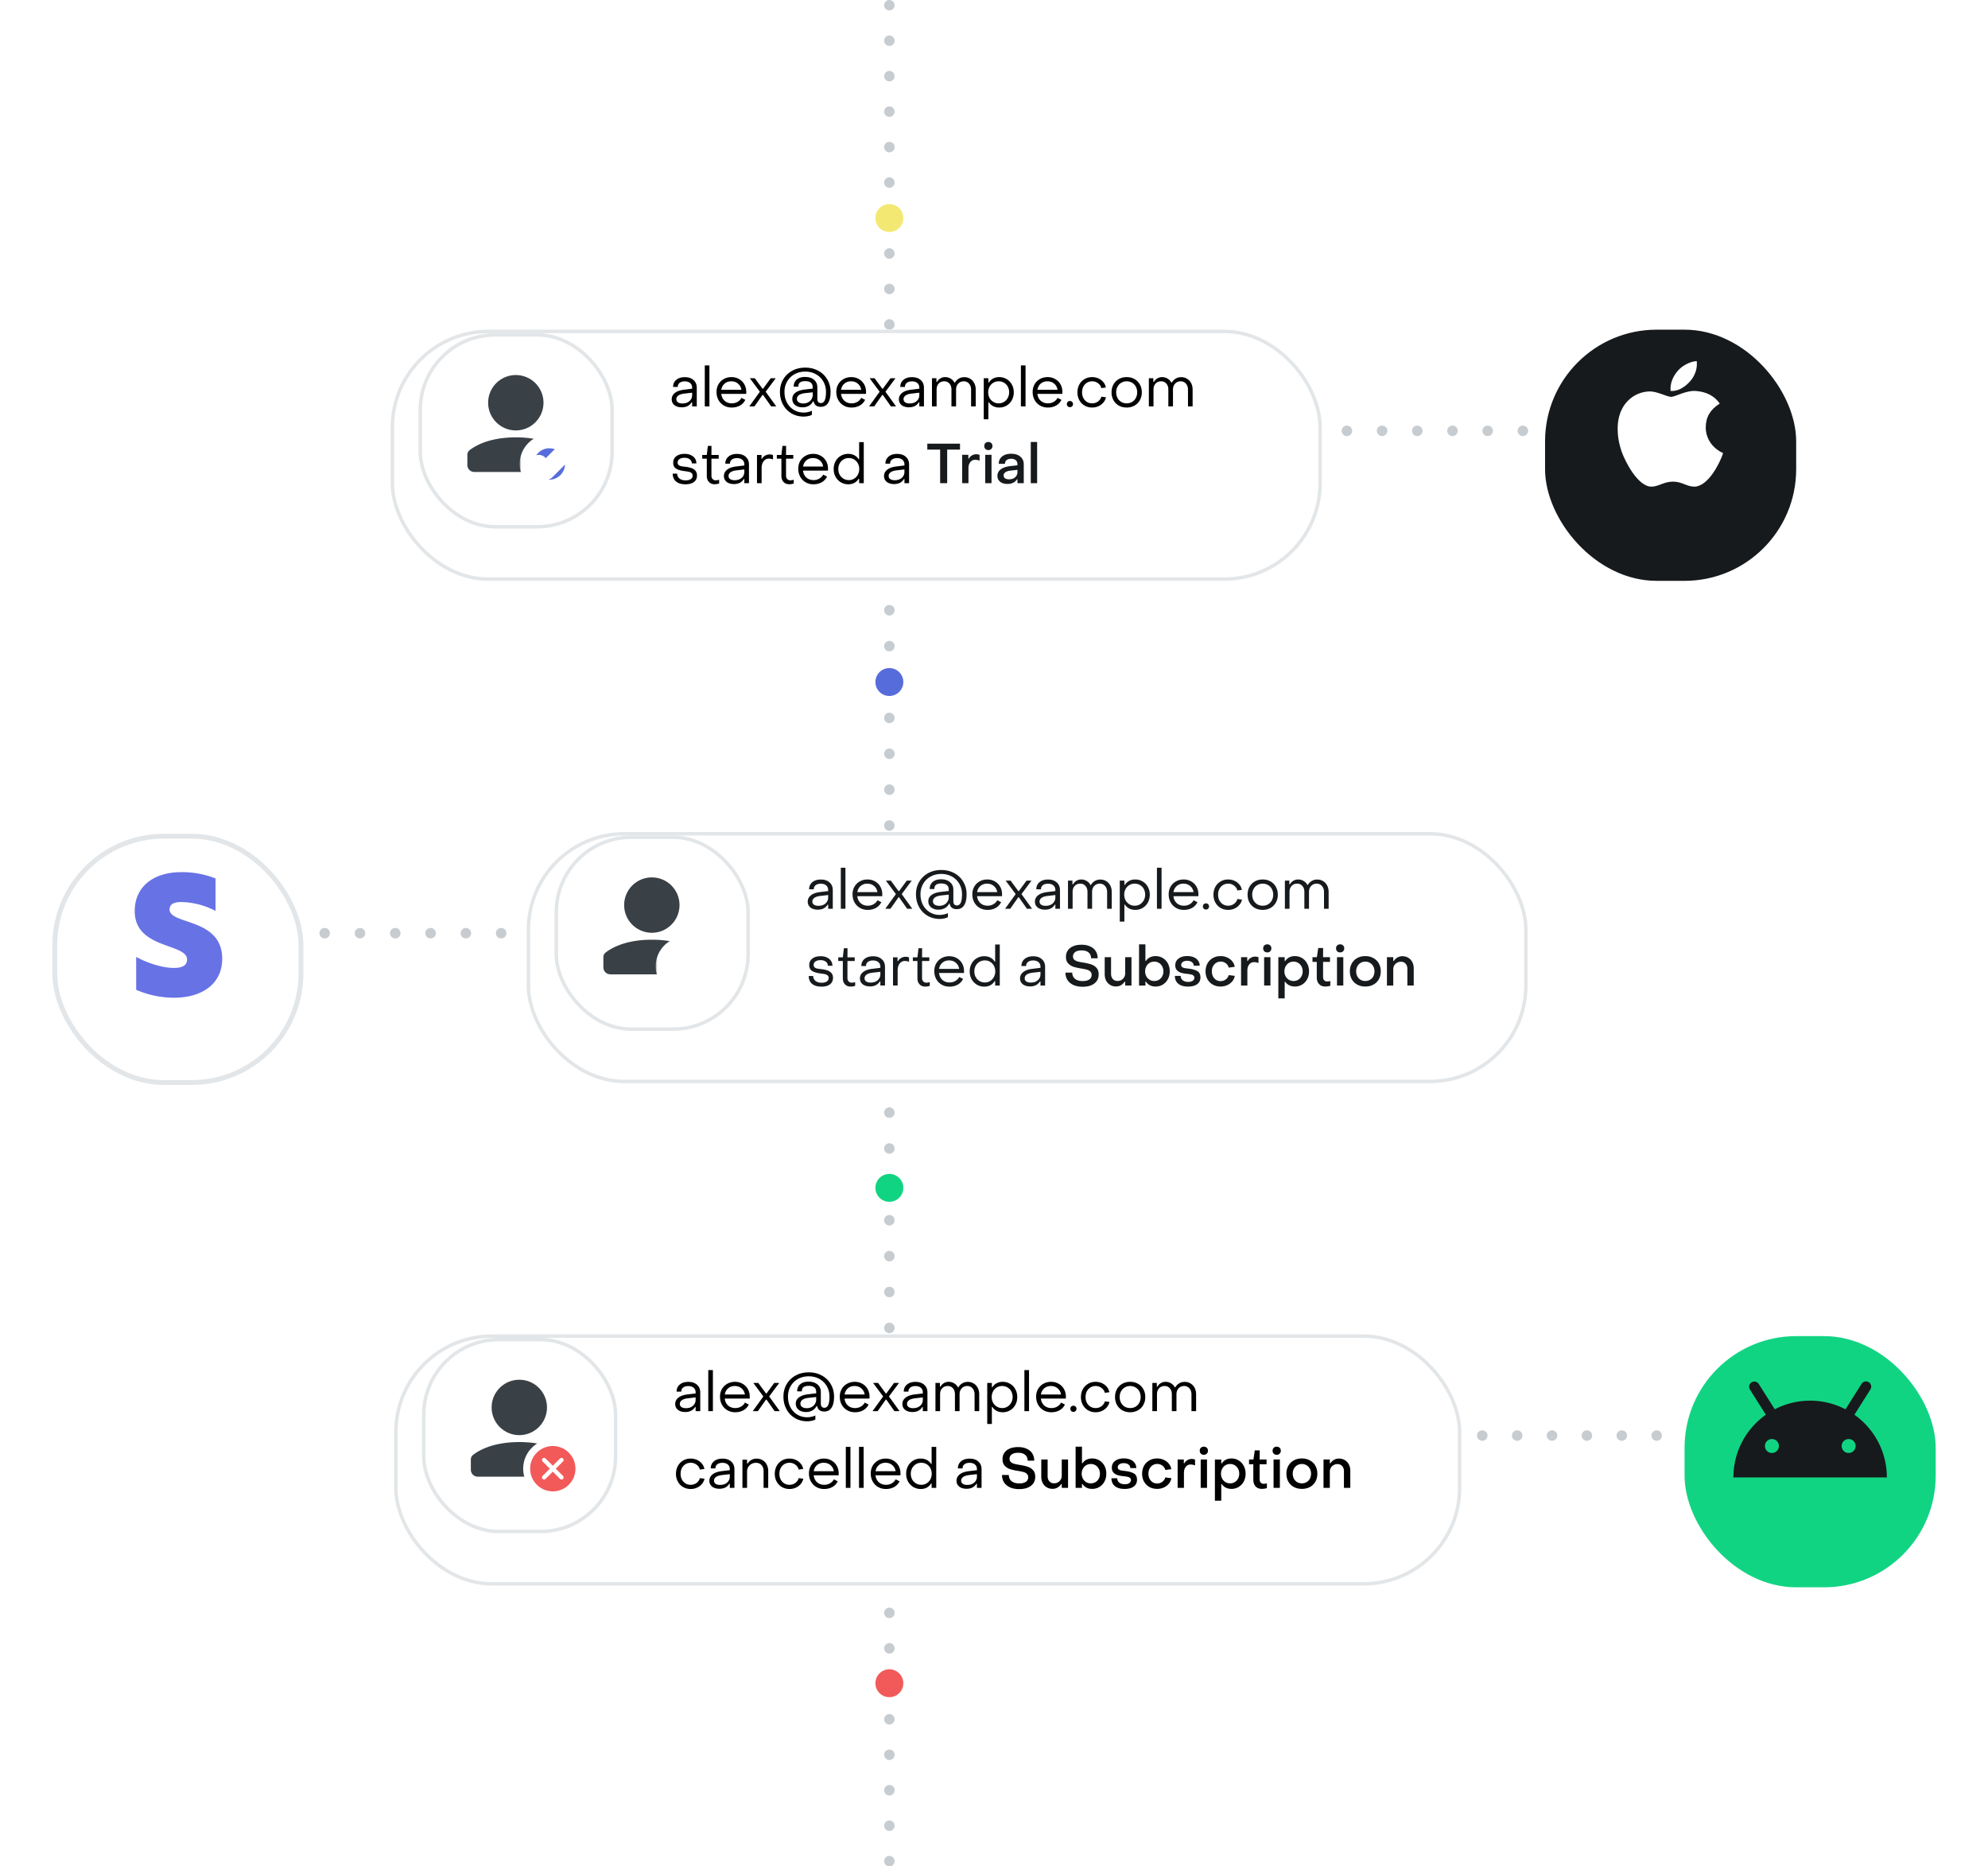 <svg width="570" height="535" fill="none" xmlns="http://www.w3.org/2000/svg"><path fill-rule="evenodd" clip-rule="evenodd" d="M255.001 0a1.5 1.5 0 0 1 1.5 1.5v.005a1.5 1.5 0 0 1-3 0V1.5a1.5 1.5 0 0 1 1.5-1.5Zm0 10.162a1.5 1.5 0 0 1 1.5 1.5v.01a1.5 1.5 0 0 1-3 0v-.01a1.5 1.5 0 0 1 1.5-1.5Zm0 10.166a1.5 1.5 0 0 1 1.5 1.5v.01a1.5 1.5 0 0 1-3 0v-.01a1.5 1.5 0 0 1 1.5-1.5Zm0 10.167a1.5 1.5 0 0 1 1.5 1.5v.01a1.5 1.5 0 0 1-3 0v-.01a1.5 1.5 0 0 1 1.5-1.5Zm0 10.167a1.5 1.5 0 0 1 1.5 1.5v.01a1.5 1.5 0 0 1-3 0v-.01a1.5 1.5 0 0 1 1.5-1.5Zm0 10.166a1.5 1.5 0 0 1 1.5 1.5v.01a1.5 1.5 0 0 1-3 0v-.01a1.5 1.5 0 0 1 1.5-1.5Zm0 10.167a1.5 1.5 0 0 1 1.5 1.5v.01a1.5 1.5 0 0 1-3 0v-.01a1.5 1.5 0 0 1 1.5-1.5Zm0 10.167a1.5 1.5 0 0 1 1.5 1.5v.01a1.5 1.5 0 0 1-3 0v-.01a1.5 1.5 0 0 1 1.5-1.5Zm0 10.166a1.5 1.5 0 0 1 1.5 1.5v.01a1.5 1.5 0 0 1-3 0v-.01a1.5 1.5 0 0 1 1.5-1.5Zm0 10.167a1.5 1.5 0 0 1 1.5 1.5v.01a1.5 1.5 0 0 1-3 0v-.01a1.5 1.5 0 0 1 1.5-1.5Zm0 10.167a1.5 1.5 0 0 1 1.5 1.5v.01a1.5 1.5 0 0 1-3 0v-.01a1.5 1.5 0 0 1 1.5-1.5Zm0 10.166a1.5 1.5 0 0 1 1.5 1.5v.01a1.5 1.5 0 1 1-3 0v-.01a1.5 1.5 0 0 1 1.5-1.5Zm1.069 10.615a1.5 1.5 0 0 0-2.569 1.052v.01a1.5 1.5 0 0 0 2.573 1.048 1.496 1.496 0 0 0-.004-2.11Zm7.517 1.057a1.5 1.5 0 0 1 1.5-1.5h.01a1.5 1.5 0 0 1 0 3h-.01a1.5 1.5 0 0 1-1.5-1.5Zm11.59 1.5a1.5 1.5 0 0 1 0-3h.011a1.5 1.5 0 0 1 0 3h-.011Zm10.091 0a1.5 1.5 0 0 1 0-3h.01a1.5 1.5 0 1 1 0 3h-.01Zm10.091 0a1.5 1.5 0 0 1 0-3h.01a1.5 1.5 0 1 1 0 3h-.01Zm10.091 0a1.5 1.5 0 0 1 0-3h.01a1.5 1.5 0 1 1 0 3h-.01Zm8.591-1.5a1.5 1.5 0 0 1 1.5-1.5h.01a1.5 1.5 0 0 1 0 3h-.01a1.5 1.5 0 0 1-1.5-1.5Zm10.091 0a1.5 1.5 0 0 1 1.5-1.5h.01a1.5 1.5 0 0 1 0 3h-.01a1.5 1.5 0 0 1-1.5-1.5Zm10.091 0a1.5 1.5 0 0 1 1.5-1.5h.01a1.5 1.5 0 0 1 0 3h-.01a1.5 1.5 0 0 1-1.5-1.5Zm10.091 0a1.5 1.5 0 0 1 1.5-1.5h.01a1.5 1.5 0 0 1 0 3h-.01a1.5 1.5 0 0 1-1.5-1.5Zm10.09 0a1.5 1.5 0 0 1 1.5-1.5h.011a1.5 1.5 0 0 1-.001 3h-.01a1.5 1.5 0 0 1-1.5-1.5Zm10.091 0a1.5 1.5 0 0 1 1.5-1.5h.01a1.5 1.5 0 1 1 0 3h-.01a1.5 1.5 0 0 1-1.5-1.5Zm10.091 0a1.5 1.5 0 0 1 1.5-1.5h.01a1.5 1.5 0 1 1 0 3h-.01a1.5 1.5 0 0 1-1.5-1.5Zm10.091 0a1.5 1.5 0 0 1 1.5-1.5h.01a1.5 1.5 0 1 1 0 3h-.01a1.5 1.5 0 0 1-1.5-1.5Zm11.591 1.5a1.5 1.5 0 1 1 0-3h.01a1.5 1.5 0 0 1 0 3h-.01Zm10.091 0a1.5 1.5 0 1 1 0-3h.01a1.5 1.5 0 0 1 0 3h-.01Zm10.091 0a1.5 1.5 0 1 1 0-3h.01a1.5 1.5 0 0 1 0 3h-.01Zm8.591-1.5a1.5 1.5 0 0 1 1.5-1.5h.01a1.5 1.5 0 0 1 0 3h-.01a1.5 1.5 0 0 1-1.5-1.5Zm10.09 0a1.5 1.5 0 0 1 1.5-1.5h.011a1.5 1.5 0 0 1 0 3h-.011a1.5 1.5 0 0 1-1.5-1.5Zm10.091 0a1.5 1.5 0 0 1 1.5-1.5h.01a1.5 1.5 0 1 1 0 3h-.01a1.5 1.5 0 0 1-1.5-1.5Zm10.091 0a1.5 1.5 0 0 1 1.5-1.5h.01a1.5 1.5 0 1 1 0 3h-.01a1.5 1.5 0 0 1-1.5-1.5Zm10.091 0a1.5 1.5 0 0 1 1.5-1.5h.01a1.5 1.5 0 1 1 0 3h-.01a1.5 1.5 0 0 1-1.5-1.5Zm10.091 0a1.5 1.5 0 0 1 1.5-1.5H477a1.5 1.5 0 0 1 0 3h-.005a1.5 1.5 0 0 1-1.5-1.5Zm-221.994 10.281a1.5 1.5 0 1 1 3 0v.01a1.5 1.5 0 0 1-3 0v-.01Zm1.5 8.785a1.5 1.5 0 0 1 1.5 1.5v.011a1.5 1.5 0 0 1-3 0v-.011a1.5 1.5 0 0 1 1.5-1.5Zm-1.5 11.786a1.5 1.5 0 1 1 3 0v.01a1.5 1.5 0 1 1-3 0v-.01Zm1.5 8.786a1.5 1.5 0 0 1 1.5 1.5v.01a1.5 1.5 0 0 1-3 0v-.01a1.5 1.5 0 0 1 1.5-1.5Zm-1.5 11.785a1.5 1.5 0 1 1 3 0v.011a1.5 1.5 0 0 1-3 0v-.011Zm0 10.286a1.5 1.5 0 1 1 3 0v.01a1.5 1.5 0 1 1-3 0v-.01Zm0 10.286a1.5 1.5 0 1 1 3 0v.01a1.5 1.5 0 1 1-3 0v-.01Zm1.5 8.786a1.5 1.5 0 0 1 1.5 1.5v.01a1.5 1.5 0 0 1-3 0v-.01a1.5 1.5 0 0 1 1.5-1.5Zm-1.5 11.785a1.5 1.5 0 1 1 3 0v.011a1.5 1.5 0 0 1-3 0v-.011Zm1.5 8.786a1.5 1.5 0 0 1 1.5 1.5v.01a1.5 1.5 0 1 1-3 0v-.01a1.5 1.5 0 0 1 1.5-1.5Zm-1.5 11.786a1.5 1.5 0 1 1 3 0v.01a1.5 1.5 0 0 1-3 0v-.01Zm1.5 8.785a1.5 1.5 0 0 1 1.5 1.5v.011a1.5 1.5 0 0 1-3 0v-.011a1.5 1.5 0 0 1 1.5-1.5Zm-1.5 11.786a1.5 1.5 0 1 1 3 0v.01a1.5 1.5 0 1 1-3 0v-.01Zm.416 9.249a1.5 1.5 0 0 1 2.584 1.037v.01a1.5 1.5 0 0 1-2.581 1.04 1.493 1.493 0 0 1-.424-1.045c0-.405.16-.772.421-1.042ZM41 267.5a1.5 1.5 0 0 1 1.5-1.5h.005a1.5 1.5 0 0 1 0 3H42.5a1.5 1.5 0 0 1-1.5-1.5Zm10.114 0a1.5 1.5 0 0 1 1.5-1.5h.01a1.5 1.5 0 0 1 0 3h-.01a1.5 1.5 0 0 1-1.5-1.5Zm10.12 0a1.5 1.5 0 0 1 1.5-1.5h.01a1.5 1.5 0 0 1 0 3h-.01a1.5 1.5 0 0 1-1.5-1.5Zm10.118 0a1.5 1.5 0 0 1 1.5-1.5h.01a1.5 1.5 0 0 1 0 3h-.01a1.5 1.5 0 0 1-1.5-1.5Zm10.12 0a1.5 1.5 0 0 1 1.5-1.5h.01a1.5 1.5 0 0 1 0 3h-.01a1.5 1.5 0 0 1-1.5-1.5Zm10.118 0a1.5 1.5 0 0 1 1.5-1.5h.01a1.5 1.5 0 0 1 0 3h-.01a1.5 1.5 0 0 1-1.5-1.5Zm10.119 0a1.5 1.5 0 0 1 1.5-1.5h.011a1.5 1.5 0 0 1 0 3h-.011a1.5 1.5 0 0 1-1.5-1.5Zm10.12 0a1.5 1.5 0 0 1 1.5-1.5h.01a1.5 1.5 0 0 1 0 3h-.01a1.5 1.5 0 0 1-1.5-1.5Zm10.119 0a1.5 1.5 0 0 1 1.5-1.5h.01a1.5 1.5 0 0 1 0 3h-.01a1.5 1.5 0 0 1-1.5-1.5Zm10.119 0a1.5 1.5 0 0 1 1.5-1.5h.01a1.5 1.5 0 0 1 0 3h-.01a1.5 1.5 0 0 1-1.5-1.5Zm10.119 0a1.5 1.5 0 0 1 1.5-1.5h.01a1.5 1.5 0 0 1 0 3h-.01a1.5 1.5 0 0 1-1.5-1.5Zm10.119 0a1.5 1.5 0 0 1 1.5-1.5h.01a1.5 1.5 0 0 1 0 3h-.01a1.5 1.5 0 0 1-1.5-1.5Zm10.119 0a1.5 1.5 0 0 1 1.5-1.5h.01a1.5 1.5 0 0 1 0 3h-.01a1.5 1.5 0 0 1-1.5-1.5Zm10.119 0a1.5 1.5 0 0 1 1.5-1.5h.01a1.5 1.5 0 1 1 0 3h-.01a1.5 1.5 0 0 1-1.5-1.5Zm10.119 0a1.5 1.5 0 0 1 1.5-1.5h.01a1.5 1.5 0 1 1 0 3h-.01a1.5 1.5 0 0 1-1.5-1.5Zm10.119 0a1.5 1.5 0 0 1 1.5-1.5h.01a1.5 1.5 0 1 1 0 3h-.01a1.5 1.5 0 0 1-1.5-1.5Zm10.119 0a1.5 1.5 0 0 1 1.5-1.5h.01a1.5 1.5 0 1 1 0 3h-.01a1.5 1.5 0 0 1-1.5-1.5Zm10.119 0a1.5 1.5 0 0 1 1.5-1.5h.01a1.5 1.5 0 1 1 0 3h-.01a1.5 1.5 0 0 1-1.5-1.5Zm10.119 0a1.5 1.5 0 0 1 1.5-1.5h.011a1.5 1.5 0 0 1 0 3h-.011a1.5 1.5 0 0 1-1.5-1.5Zm10.12 0a1.5 1.5 0 0 1 1.5-1.5h.01a1.5 1.5 0 0 1 0 3h-.01a1.5 1.5 0 0 1-1.5-1.5Zm10.119 0a1.5 1.5 0 0 1 1.5-1.5h.01a1.5 1.5 0 0 1 0 3h-.01a1.5 1.5 0 0 1-1.5-1.5Zm10.124 10.291v-.01a1.5 1.5 0 1 1 3 0v.01a1.5 1.5 0 0 1-3 0Zm0 10.286v-.011a1.5 1.5 0 1 1 3 0v.011a1.5 1.5 0 0 1-3 0Zm1.5 8.775a1.5 1.5 0 0 1 1.5 1.5v.01a1.5 1.5 0 1 1-3 0v-.01a1.5 1.5 0 0 1 1.5-1.5Zm-1.5 11.796v-.01a1.5 1.5 0 1 1 3 0v.01a1.5 1.5 0 0 1-3 0Zm0 10.286v-.011a1.5 1.5 0 1 1 3 0v.011a1.5 1.5 0 0 1-3 0Zm0 10.285v-.01a1.5 1.5 0 1 1 3 0v.01a1.5 1.5 0 1 1-3 0Zm0 10.286v-.01a1.5 1.5 0 1 1 3 0v.01a1.5 1.5 0 1 1-3 0Zm0 10.286v-.01a1.5 1.5 0 1 1 3 0v.01a1.5 1.5 0 0 1-3 0Zm0 10.286v-.011a1.5 1.5 0 1 1 3 0v.011a1.5 1.5 0 0 1-3 0Zm0 10.285v-.01a1.5 1.5 0 1 1 3 0v.01a1.5 1.5 0 1 1-3 0Zm0 10.286v-.01a1.5 1.5 0 1 1 3 0v.01a1.5 1.5 0 0 1-3 0Zm0 10.286v-.011a1.5 1.5 0 1 1 3 0v.011a1.5 1.5 0 0 1-3 0Zm0 10.285v-.01a1.5 1.5 0 1 1 3 0v.01a1.5 1.5 0 1 1-3 0Zm2.58 9.236a1.5 1.5 0 0 0-2.58 1.04v.01a1.5 1.5 0 0 0 2.571 1.05 1.497 1.497 0 0 0 .009-2.1Zm7.415 1.045a1.5 1.5 0 0 1 1.5-1.5h.01a1.5 1.5 0 0 1 0 3h-.01a1.5 1.5 0 0 1-1.5-1.5Zm10 0a1.5 1.5 0 0 1 1.5-1.5h.01a1.5 1.5 0 0 1 0 3h-.01a1.5 1.5 0 0 1-1.5-1.5Zm10 0a1.5 1.5 0 0 1 1.5-1.5h.01a1.5 1.5 0 0 1 0 3h-.01a1.5 1.5 0 0 1-1.5-1.5Zm10 0a1.5 1.5 0 0 1 1.5-1.5h.01a1.5 1.5 0 0 1 0 3h-.01a1.5 1.5 0 0 1-1.5-1.5Zm10 0a1.5 1.5 0 0 1 1.5-1.5h.01a1.5 1.5 0 0 1 0 3h-.01a1.5 1.5 0 0 1-1.5-1.5Zm10 0a1.5 1.5 0 0 1 1.5-1.5h.01a1.5 1.5 0 0 1 0 3h-.01a1.5 1.5 0 0 1-1.5-1.5Zm10 0a1.5 1.5 0 0 1 1.5-1.5h.01a1.5 1.5 0 0 1 0 3h-.01a1.5 1.5 0 0 1-1.5-1.5Zm10 0a1.5 1.5 0 0 1 1.5-1.5h.009a1.5 1.5 0 1 1 0 3h-.009a1.5 1.5 0 0 1-1.5-1.5Zm9.999 0a1.5 1.5 0 0 1 1.5-1.5h.01a1.5 1.5 0 1 1 0 3h-.01a1.5 1.5 0 0 1-1.5-1.5Zm10 0a1.5 1.5 0 0 1 1.5-1.5h.01a1.5 1.5 0 1 1 0 3h-.01a1.5 1.5 0 0 1-1.5-1.5Zm10 0a1.5 1.5 0 0 1 1.5-1.5h.01a1.5 1.5 0 1 1 0 3h-.01a1.5 1.5 0 0 1-1.5-1.5Zm10 0a1.5 1.5 0 0 1 1.5-1.5h.01a1.5 1.5 0 1 1 0 3h-.01a1.5 1.5 0 0 1-1.5-1.5Zm10 0a1.5 1.5 0 0 1 1.5-1.5h.01a1.5 1.5 0 1 1 0 3h-.01a1.5 1.5 0 0 1-1.5-1.5Zm10 0a1.5 1.5 0 0 1 1.5-1.5h.01a1.5 1.5 0 1 1 0 3h-.01a1.5 1.5 0 0 1-1.5-1.5Zm10 0a1.5 1.5 0 0 1 1.5-1.5h.01a1.5 1.5 0 1 1 0 3h-.01a1.5 1.5 0 0 1-1.5-1.5Zm10 0a1.5 1.5 0 0 1 1.5-1.5h.01a1.5 1.5 0 1 1 0 3h-.01a1.5 1.5 0 0 1-1.5-1.5Zm10 0a1.5 1.5 0 0 1 1.5-1.5h.01a1.5 1.5 0 1 1 0 3h-.01a1.5 1.5 0 0 1-1.5-1.5Zm10 0a1.5 1.5 0 0 1 1.5-1.5h.01a1.5 1.5 0 1 1 0 3h-.01a1.5 1.5 0 0 1-1.5-1.5Zm10 0a1.5 1.5 0 0 1 1.5-1.5h.01a1.5 1.5 0 1 1 0 3h-.01a1.5 1.5 0 0 1-1.5-1.5Zm10 0a1.5 1.5 0 0 1 1.5-1.5h.01a1.5 1.5 0 1 1 0 3h-.01a1.5 1.5 0 0 1-1.5-1.5Zm10 0a1.5 1.5 0 0 1 1.5-1.5h.01a1.5 1.5 0 1 1 0 3h-.01a1.5 1.5 0 0 1-1.5-1.5Zm10 0a1.5 1.5 0 0 1 1.5-1.5h.01a1.5 1.5 0 0 1 0 3h-.01a1.5 1.5 0 0 1-1.5-1.5Zm10 0a1.5 1.5 0 0 1 1.5-1.5h.01a1.5 1.5 0 0 1 0 3h-.01a1.5 1.5 0 0 1-1.5-1.5Zm10 0a1.5 1.5 0 0 1 1.5-1.5h.01a1.5 1.5 0 0 1 0 3h-.01a1.5 1.5 0 0 1-1.5-1.5Zm10 0a1.5 1.5 0 0 1 1.5-1.5h.01a1.5 1.5 0 0 1 0 3h-.01a1.5 1.5 0 0 1-1.5-1.5Zm10 0a1.5 1.5 0 0 1 1.5-1.5H515a1.5 1.5 0 0 1 0 3h-.005a1.5 1.5 0 0 1-1.5-1.5Zm-259.994 10.172v-.01a1.5 1.5 0 1 1 3 0v.01a1.5 1.5 0 0 1-3 0Zm0 10.166v-.01a1.5 1.5 0 1 1 3 0v.01a1.5 1.5 0 1 1-3 0Zm0 10.167v-.01a1.5 1.5 0 1 1 3 0v.01a1.5 1.5 0 0 1-3 0Zm0 10.167v-.01a1.5 1.5 0 1 1 3 0v.01a1.5 1.5 0 0 1-3 0Zm0 10.166v-.01a1.5 1.5 0 1 1 3 0v.01a1.5 1.5 0 1 1-3 0Zm1.5 8.657a1.5 1.5 0 0 1 1.5 1.5v.01a1.5 1.5 0 0 1-3 0v-.01a1.5 1.5 0 0 1 1.5-1.5Zm-1.5 11.677v-.01a1.5 1.5 0 1 1 3 0v.01a1.5 1.5 0 0 1-3 0Zm0 10.166v-.01a1.5 1.5 0 1 1 3 0v.01a1.5 1.5 0 1 1-3 0Zm0 10.167v-.01a1.5 1.5 0 1 1 3 0v.01a1.5 1.5 0 0 1-3 0Zm1.5 8.657a1.5 1.5 0 0 1 1.5 1.5v.01a1.5 1.5 0 0 1-3 0v-.01a1.5 1.5 0 0 1 1.5-1.5Zm-1.5 11.676v-.01a1.5 1.5 0 1 1 3 0v.01a1.5 1.5 0 1 1-3 0Zm1.5 8.657a1.5 1.5 0 0 1 1.5 1.5v.005a1.5 1.5 0 0 1-3 0v-.005a1.5 1.5 0 0 1 1.5-1.5Z" fill="#C7CCD1"/><path d="M259 62.5a4 4 0 1 1-8 0 4 4 0 0 1 8 0Z" fill="#F3E972"/><path d="M259 195.5a4 4 0 1 1-8 0 4 4 0 0 1 8 0Z" fill="#576CDB"/><path d="M259 482.5a4 4 0 1 1-8 0 4 4 0 0 1 8 0Z" fill="#F25A5A"/><path d="M259 340.5a4 4 0 1 1-8 0 4 4 0 0 1 8 0Z" fill="#11D483"/><g filter="url(#a)"><rect x="112" y="87.5" width="267" height="72" rx="28" fill="#fff"/><rect x="112.5" y="88" width="266" height="71" rx="27.5" stroke="#E3E6E8"/></g><rect x="120.5" y="96" width="55" height="55" rx="21.5" fill="#fff" stroke="#E3E6E8"/><circle cx="147.894" cy="115.441" r="6.941" fill="#394046" stroke="#394046" stroke-width="2"/><path d="M161.293 130.393v2.9a1.5 1.5 0 0 1-1.5 1.5H136a1.5 1.5 0 0 1-1.5-1.5v-2.9c0-.376.14-.7.387-.9 1.316-1.065 5.278-3.626 13.01-3.626 7.731 0 11.693 2.561 13.009 3.626.247.2.387.524.387.9Z" fill="#394046" stroke="#394046"/><mask id="b" maskUnits="userSpaceOnUse" x="149" y="124.5" width="17" height="17" fill="#000"><path fill="#fff" d="M149 124.5h17v17h-17z"/><path fill-rule="evenodd" clip-rule="evenodd" d="M157.5 139.5a6.5 6.5 0 1 0 0-13 6.5 6.5 0 0 0 0 13Zm3.424-8.076a.598.598 0 0 0 0-.848.598.598 0 0 0-.848 0l-3.576 3.575-1.576-1.575a.598.598 0 0 0-.848 0 .598.598 0 0 0 0 .848l2 2a.598.598 0 0 0 .848 0l4-4Z"/></mask><path fill-rule="evenodd" clip-rule="evenodd" d="M157.5 139.5a6.5 6.5 0 1 0 0-13 6.5 6.5 0 0 0 0 13Zm3.424-8.076a.598.598 0 0 0 0-.848.598.598 0 0 0-.848 0l-3.576 3.575-1.576-1.575a.598.598 0 0 0-.848 0 .598.598 0 0 0 0 .848l2 2a.598.598 0 0 0 .848 0l4-4Z" fill="#576CDB"/><path d="m160.924 130.576-1.414 1.414 1.414-1.414Zm0 .848-1.414-1.414 1.414 1.414Zm-.848-.848-1.414-1.414 1.414 1.414Zm-3.576 3.575-1.414 1.415 1.414 1.414 1.414-1.414-1.414-1.415Zm-1.576-1.575-1.414 1.414 1.414-1.414Zm-.848 0 1.414 1.414-1.414-1.414Zm0 .848 1.414-1.414-1.414 1.414Zm2 2 1.414-1.414-1.414 1.414Zm.848 0-1.414-1.414 1.414 1.414ZM162 133a4.5 4.5 0 0 1-4.5 4.5v4a8.5 8.5 0 0 0 8.5-8.5h-4Zm-4.5-4.5a4.5 4.5 0 0 1 4.5 4.5h4a8.5 8.5 0 0 0-8.5-8.5v4ZM153 133a4.5 4.5 0 0 1 4.5-4.5v-4a8.5 8.5 0 0 0-8.5 8.5h4Zm4.5 4.5a4.5 4.5 0 0 1-4.5-4.5h-4a8.5 8.5 0 0 0 8.5 8.5v-4Zm2.01-5.51a1.4 1.4 0 0 1 0-1.98l2.828 2.828a2.598 2.598 0 0 0 0-3.676l-2.828 2.828Zm1.98 0a1.4 1.4 0 0 1-1.98 0l2.828-2.828a2.598 2.598 0 0 0-3.676 0l2.828 2.828Zm-3.576 3.576 3.576-3.576-2.828-2.828-3.576 3.575 2.828 2.829Zm-4.404-1.576 1.576 1.576 2.828-2.829-1.576-1.575-2.828 2.828Zm1.98 0a1.4 1.4 0 0 1-1.98 0l2.828-2.828a2.598 2.598 0 0 0-3.676 0l2.828 2.828Zm0-1.98a1.4 1.4 0 0 1 0 1.98l-2.828-2.828a2.598 2.598 0 0 0 0 3.676l2.828-2.828Zm2 2-2-2-2.828 2.828 2 2 2.828-2.828Zm-1.98 0a1.4 1.4 0 0 1 1.98 0l-2.828 2.828a2.598 2.598 0 0 0 3.676 0l-2.828-2.828Zm4-4-4 4 2.828 2.828 4-4-2.828-2.828Z" fill="#fff" mask="url(#b)"/><path d="M195.488 116.756c-.875 0-1.579-.208-2.112-.624-.523-.427-.784-.987-.784-1.68 0-.725.309-1.333.928-1.824.619-.491 1.515-.8 2.688-.928l2.24-.272v-.32c0-.544-.187-.976-.56-1.296-.373-.331-.891-.496-1.552-.496-.619 0-1.109.144-1.472.432-.363.277-.539.667-.528 1.168h-1.344c0-.853.304-1.531.912-2.032.608-.512 1.424-.768 2.448-.768 1.045 0 1.877.277 2.496.832.619.544.928 1.275.928 2.192v5.36h-1.328v-1.184h-.144c-.597.96-1.536 1.44-2.816 1.44Zm.192-1.104c.544 0 1.024-.101 1.44-.304a2.37 2.37 0 0 0 .976-.848c.235-.363.352-.768.352-1.216v-.72l-2.24.256c-.789.096-1.371.288-1.744.576-.363.277-.544.619-.544 1.024 0 .384.155.688.464.912.32.213.752.32 1.296.32Zm6.396-10.912h1.328v11.76h-1.328v-11.76Zm7.717 12.08c-.832 0-1.579-.192-2.24-.576a4.101 4.101 0 0 1-1.552-1.584c-.373-.683-.56-1.451-.56-2.304 0-.811.181-1.536.544-2.176a3.964 3.964 0 0 1 1.536-1.52c.651-.373 1.387-.56 2.208-.56.811 0 1.536.187 2.176.56a3.858 3.858 0 0 1 1.52 1.52c.363.64.544 1.371.544 2.192 0 .235-.005.411-.016.528h-7.152c.096.821.416 1.483.96 1.984.555.491 1.243.736 2.064.736.597 0 1.141-.139 1.632-.416.501-.288.88-.672 1.136-1.152l1.104.56a3.666 3.666 0 0 1-1.536 1.632c-.683.384-1.472.576-2.368.576Zm2.784-5.088c-.117-.736-.443-1.323-.976-1.76-.523-.448-1.168-.672-1.936-.672-.747 0-1.381.224-1.904.672-.512.448-.827 1.035-.944 1.76h5.76Zm5.296.56-2.88-3.872h1.424l2.208 3.008h.16l2.208-3.008h1.424l-2.88 3.872 3.04 4.208h-1.472l-2.32-3.296h-.16l-2.32 3.296h-1.472l3.04-4.208Zm12.572 7.12c-1.301 0-2.469-.304-3.504-.912a6.451 6.451 0 0 1-2.432-2.528c-.587-1.077-.88-2.288-.88-3.632 0-1.323.309-2.512.928-3.568a6.62 6.62 0 0 1 2.592-2.496c1.099-.597 2.341-.896 3.728-.896s2.629.299 3.728.896a6.489 6.489 0 0 1 2.592 2.496c.629 1.056.944 2.245.944 3.568 0 1.387-.24 2.448-.72 3.184-.469.725-1.168 1.088-2.096 1.088-.576 0-1.04-.133-1.392-.4-.341-.277-.56-.667-.656-1.168h-.16a2.868 2.868 0 0 1-1.2 1.264c-.523.299-1.136.448-1.84.448-.853 0-1.552-.219-2.096-.656-.544-.448-.816-1.029-.816-1.744 0-.747.309-1.349.928-1.808.629-.469 1.536-.768 2.72-.896l2.208-.256v-.368c0-.619-.187-1.067-.56-1.344-.363-.288-.896-.432-1.6-.432-.661 0-1.157.128-1.488.384-.32.256-.475.656-.464 1.2h-1.344c0-.853.288-1.531.864-2.032.587-.501 1.387-.752 2.4-.752 1.067 0 1.92.272 2.56.816.64.533.96 1.264.96 2.192v3.296c0 .373.085.667.256.88.181.203.432.304.752.304.501 0 .869-.261 1.104-.784.245-.533.368-1.339.368-2.416 0-1.109-.256-2.107-.768-2.992a5.463 5.463 0 0 0-2.128-2.08c-.896-.501-1.915-.752-3.056-.752-1.131 0-2.149.251-3.056.752a5.463 5.463 0 0 0-2.128 2.08c-.512.885-.768 1.883-.768 2.992 0 1.131.235 2.149.704 3.056.48.896 1.136 1.595 1.968 2.096.843.512 1.792.768 2.848.768.427 0 .859-.053 1.296-.16.437-.096.784-.219 1.04-.368v1.184c-.32.16-.693.283-1.12.368a6.236 6.236 0 0 1-1.216.128Zm-.128-3.76c.523 0 .987-.107 1.392-.32a2.44 2.44 0 0 0 .96-.896c.235-.373.352-.784.352-1.232v-.752l-2.208.24c-.789.096-1.376.288-1.76.576-.373.288-.56.645-.56 1.072 0 .416.171.741.512.976.341.224.779.336 1.312.336Zm13.82 1.168c-.832 0-1.579-.192-2.24-.576a4.094 4.094 0 0 1-1.552-1.584c-.374-.683-.56-1.451-.56-2.304 0-.811.181-1.536.544-2.176a3.964 3.964 0 0 1 1.536-1.52c.65-.373 1.386-.56 2.208-.56.81 0 1.536.187 2.176.56.65.363 1.157.869 1.52 1.52.362.64.544 1.371.544 2.192 0 .235-.006.411-.016.528h-7.152c.096.821.416 1.483.96 1.984.554.491 1.242.736 2.064.736.597 0 1.141-.139 1.632-.416.501-.288.88-.672 1.136-1.152l1.104.56a3.666 3.666 0 0 1-1.536 1.632c-.683.384-1.472.576-2.368.576Zm2.784-5.088c-.118-.736-.443-1.323-.976-1.76-.523-.448-1.168-.672-1.936-.672-.747 0-1.382.224-1.904.672-.512.448-.827 1.035-.944 1.76h5.76Zm5.296.56-2.88-3.872h1.424l2.208 3.008h.16l2.208-3.008h1.424l-2.88 3.872 3.04 4.208h-1.472l-2.32-3.296h-.16l-2.32 3.296h-1.472l3.04-4.208Zm8.412 4.464c-.875 0-1.579-.208-2.112-.624-.523-.427-.784-.987-.784-1.68 0-.725.309-1.333.928-1.824.618-.491 1.514-.8 2.688-.928l2.24-.272v-.32c0-.544-.187-.976-.56-1.296-.374-.331-.891-.496-1.552-.496-.619 0-1.11.144-1.472.432-.363.277-.539.667-.528 1.168h-1.344c0-.853.304-1.531.912-2.032.608-.512 1.424-.768 2.448-.768 1.045 0 1.877.277 2.496.832.618.544.928 1.275.928 2.192v5.36h-1.328v-1.184h-.144c-.598.96-1.536 1.44-2.816 1.44Zm.192-1.104c.544 0 1.024-.101 1.44-.304a2.37 2.37 0 0 0 .976-.848c.234-.363.352-.768.352-1.216v-.72l-2.24.256c-.79.096-1.371.288-1.744.576-.363.277-.544.619-.544 1.024 0 .384.154.688.464.912.32.213.752.32 1.296.32Zm6.395-7.232h1.28v1.072h.16c.235-.427.555-.763.96-1.008.416-.256.88-.384 1.392-.384a2.99 2.99 0 0 1 1.568.432c.48.288.838.667 1.072 1.136h.144a3.099 3.099 0 0 1 1.12-1.136c.459-.277.987-.416 1.584-.416.63 0 1.19.155 1.68.464.502.299.891.72 1.168 1.264.278.533.416 1.147.416 1.84v4.816h-1.328v-4.832c0-.683-.197-1.248-.592-1.696a1.915 1.915 0 0 0-1.504-.672c-.65 0-1.184.224-1.6.672-.405.437-.608 1.003-.608 1.696v4.832H272.8v-4.832c0-.715-.192-1.285-.576-1.712-.373-.437-.874-.656-1.504-.656-.65 0-1.178.219-1.584.656-.394.427-.592.997-.592 1.712v4.832h-1.328v-8.08Zm19.276-.32c.779 0 1.483.187 2.112.56.64.373 1.141.891 1.504 1.552.373.661.56 1.408.56 2.24 0 .832-.181 1.579-.544 2.24a4.091 4.091 0 0 1-1.504 1.568 4.062 4.062 0 0 1-2.112.56c-.651 0-1.237-.133-1.76-.4a3.083 3.083 0 0 1-1.216-1.12h-.144v4.88h-1.328v-11.76h1.328v1.232h.144a3.075 3.075 0 0 1 1.2-1.136c.512-.277 1.099-.416 1.76-.416Zm-.144 1.2c-.576 0-1.093.139-1.552.416a3.052 3.052 0 0 0-1.072 1.136 3.345 3.345 0 0 0-.384 1.6c0 .587.128 1.125.384 1.616.267.48.629.859 1.088 1.136.459.277.971.416 1.536.416.565 0 1.072-.139 1.52-.416a2.888 2.888 0 0 0 1.072-1.136c.267-.491.4-1.029.4-1.616a3.38 3.38 0 0 0-.384-1.616 2.78 2.78 0 0 0-1.072-1.12 2.915 2.915 0 0 0-1.536-.416Zm6.368-4.56h1.328v11.76h-1.328v-11.76Zm7.718 12.08c-.832 0-1.579-.192-2.24-.576a4.094 4.094 0 0 1-1.552-1.584c-.374-.683-.56-1.451-.56-2.304 0-.811.181-1.536.544-2.176a3.964 3.964 0 0 1 1.536-1.52c.65-.373 1.386-.56 2.208-.56.81 0 1.536.187 2.176.56.65.363 1.157.869 1.52 1.52.362.64.544 1.371.544 2.192 0 .235-.006.411-.016.528h-7.152c.096.821.416 1.483.96 1.984.554.491 1.242.736 2.064.736.597 0 1.141-.139 1.632-.416.501-.288.88-.672 1.136-1.152l1.104.56a3.666 3.666 0 0 1-1.536 1.632c-.683.384-1.472.576-2.368.576Zm2.784-5.088c-.118-.736-.443-1.323-.976-1.76-.523-.448-1.168-.672-1.936-.672-.747 0-1.382.224-1.904.672-.512.448-.827 1.035-.944 1.76h5.76Zm3.556 4.976c-.267 0-.48-.08-.64-.24a.9.9 0 0 1-.24-.64c0-.256.08-.464.24-.624.16-.171.373-.256.64-.256.256 0 .464.085.624.256.171.16.256.368.256.624a.868.868 0 0 1-.256.64.844.844 0 0 1-.624.24Zm6.359.112c-.8 0-1.52-.187-2.16-.56a3.973 3.973 0 0 1-1.504-1.552c-.362-.661-.544-1.403-.544-2.224 0-.832.176-1.579.528-2.24a3.943 3.943 0 0 1 1.504-1.568c.64-.384 1.366-.576 2.176-.576.651 0 1.259.128 1.824.384a3.8 3.8 0 0 1 1.408 1.072c.374.448.608.955.704 1.52l-1.296.176a2.38 2.38 0 0 0-.96-1.408 2.725 2.725 0 0 0-1.664-.544c-.544 0-1.04.133-1.488.4-.437.267-.784.64-1.04 1.12-.245.48-.368 1.024-.368 1.632 0 .619.123 1.168.368 1.648.256.48.603.853 1.04 1.12.438.267.928.4 1.472.4.63 0 1.19-.176 1.68-.528.491-.363.816-.827.976-1.392l1.312.176a3.347 3.347 0 0 1-.752 1.52c-.384.448-.858.8-1.424 1.056a4.383 4.383 0 0 1-1.792.368Zm9.909 0c-.842 0-1.594-.187-2.256-.56a4.06 4.06 0 0 1-1.536-1.552c-.362-.661-.544-1.413-.544-2.256 0-.843.182-1.589.544-2.24a4.06 4.06 0 0 1 1.536-1.552c.662-.373 1.414-.56 2.256-.56.832 0 1.579.187 2.24.56a3.9 3.9 0 0 1 1.536 1.552c.374.661.56 1.408.56 2.24 0 .843-.186 1.595-.56 2.256a3.9 3.9 0 0 1-1.536 1.552c-.661.373-1.408.56-2.24.56Zm0-1.2c.576 0 1.094-.133 1.552-.4a2.888 2.888 0 0 0 1.072-1.136c.256-.48.384-1.024.384-1.632a3.38 3.38 0 0 0-.384-1.616 2.78 2.78 0 0 0-1.072-1.12 2.942 2.942 0 0 0-1.552-.416c-.576 0-1.093.139-1.552.416-.458.267-.816.64-1.072 1.12a3.38 3.38 0 0 0-.384 1.616c0 .608.128 1.152.384 1.632s.614.859 1.072 1.136c.459.267.976.4 1.552.4Zm6.362-7.2h1.28v1.072h.16c.235-.427.555-.763.96-1.008.416-.256.88-.384 1.392-.384.565 0 1.088.144 1.568.432.48.288.837.667 1.072 1.136h.144a3.091 3.091 0 0 1 1.12-1.136c.459-.277.987-.416 1.584-.416.629 0 1.189.155 1.68.464.501.299.891.72 1.168 1.264.277.533.416 1.147.416 1.84v4.816h-1.328v-4.832c0-.683-.197-1.248-.592-1.696a1.917 1.917 0 0 0-1.504-.672c-.651 0-1.184.224-1.6.672-.405.437-.608 1.003-.608 1.696v4.832h-1.328v-4.832c0-.715-.192-1.285-.576-1.712-.373-.437-.875-.656-1.504-.656-.651 0-1.179.219-1.584.656-.395.427-.592.997-.592 1.712v4.832h-1.328v-8.08Zm-132.86 30.4c-1.163 0-2.064-.267-2.704-.8-.64-.544-.96-1.296-.96-2.256h1.28c.011.587.229 1.056.656 1.408.437.352 1.029.528 1.776.528.608 0 1.093-.117 1.456-.352.363-.245.544-.581.544-1.008 0-.331-.101-.576-.304-.736a1.688 1.688 0 0 0-.72-.352 14.552 14.552 0 0 0-1.296-.208c-.971-.117-1.755-.341-2.352-.672-.597-.341-.896-.923-.896-1.744 0-.779.293-1.392.88-1.84.597-.459 1.387-.688 2.368-.688 1.013 0 1.829.251 2.448.752.629.491.944 1.152.944 1.984h-1.296c-.011-.491-.208-.88-.592-1.168-.384-.299-.891-.448-1.52-.448-.587 0-1.061.123-1.424.368s-.544.576-.544.992c0 .309.096.549.288.72a1.8 1.8 0 0 0 .72.336c.288.053.715.112 1.28.176a7.8 7.8 0 0 1 1.632.352c.469.149.859.4 1.168.752.309.341.464.811.464 1.408 0 .789-.293 1.403-.88 1.84-.576.437-1.381.656-2.416.656Zm8.335-.016c-.672 0-1.211-.219-1.616-.656-.406-.437-.608-1.013-.608-1.728v-4.944h-1.312v-1.056h1.312l.304-2.608h1.04l-.016 2.608h2.08v1.056h-2.08v4.896c0 .384.112.699.336.944.224.245.528.368.912.368.128 0 .282-.016.464-.048.181-.032.346-.069.496-.112v1.072a4.115 4.115 0 0 1-1.312.208Zm5.578-.048c-.875 0-1.579-.208-2.112-.624-.523-.427-.784-.987-.784-1.68 0-.725.309-1.333.928-1.824.618-.491 1.514-.8 2.688-.928l2.24-.272v-.32c0-.544-.187-.976-.56-1.296-.374-.331-.891-.496-1.552-.496-.619 0-1.11.144-1.472.432-.363.277-.539.667-.528 1.168h-1.344c0-.853.304-1.531.912-2.032.608-.512 1.424-.768 2.448-.768 1.045 0 1.877.277 2.496.832.618.544.928 1.275.928 2.192v5.36h-1.328v-1.184h-.144c-.598.96-1.536 1.44-2.816 1.44Zm.192-1.104c.544 0 1.024-.101 1.44-.304a2.37 2.37 0 0 0 .976-.848c.234-.363.352-.768.352-1.216v-.72l-2.24.256c-.79.096-1.371.288-1.744.576-.363.277-.544.619-.544 1.024 0 .384.154.688.464.912.32.213.752.32 1.296.32Zm6.396-7.232h1.296v1.088h.144c.181-.363.474-.661.88-.896a2.513 2.513 0 0 1 1.28-.352c.405 0 .736.069.992.208v1.232a3.019 3.019 0 0 0-1.2-.24c-.608 0-1.104.251-1.488.752-.384.491-.576 1.136-.576 1.936v4.352h-1.328v-8.08Zm9.224 8.384c-.672 0-1.21-.219-1.616-.656-.405-.437-.608-1.013-.608-1.728v-4.944h-1.312v-1.056h1.312l.304-2.608h1.04l-.016 2.608h2.08v1.056h-2.08v4.896c0 .384.112.699.336.944.224.245.528.368.912.368.128 0 .283-.016.464-.048.182-.032.347-.069.496-.112v1.072a4.11 4.11 0 0 1-1.312.208Zm6.962.016c-.832 0-1.579-.192-2.24-.576a4.094 4.094 0 0 1-1.552-1.584c-.374-.683-.56-1.451-.56-2.304 0-.811.181-1.536.544-2.176a3.964 3.964 0 0 1 1.536-1.52c.65-.373 1.386-.56 2.208-.56.81 0 1.536.187 2.176.56.65.363 1.157.869 1.52 1.52.362.64.544 1.371.544 2.192 0 .235-.006.411-.016.528h-7.152c.096.821.416 1.483.96 1.984.554.491 1.242.736 2.064.736.597 0 1.141-.139 1.632-.416.501-.288.88-.672 1.136-1.152l1.104.56a3.666 3.666 0 0 1-1.536 1.632c-.683.384-1.472.576-2.368.576Zm2.784-5.088c-.118-.736-.443-1.323-.976-1.76-.523-.448-1.168-.672-1.936-.672-.747 0-1.382.224-1.904.672-.512.448-.827 1.035-.944 1.76h5.76Zm7.212 5.088a4.148 4.148 0 0 1-2.128-.56 4.206 4.206 0 0 1-1.52-1.568c-.363-.661-.544-1.408-.544-2.24 0-.832.181-1.579.544-2.24a3.967 3.967 0 0 1 1.504-1.552 4.148 4.148 0 0 1 2.128-.56c.65 0 1.232.133 1.744.4.512.256.917.629 1.216 1.12h.16v-4.88h1.328v11.76h-1.328v-1.248h-.16a3.124 3.124 0 0 1-1.216 1.168c-.502.267-1.078.4-1.728.4Zm.144-1.2c.565 0 1.072-.139 1.52-.416a2.895 2.895 0 0 0 1.072-1.136c.266-.491.4-1.029.4-1.616 0-.587-.128-1.12-.384-1.6a2.895 2.895 0 0 0-1.072-1.136 2.915 2.915 0 0 0-1.536-.416c-.576 0-1.094.139-1.552.416a3.044 3.044 0 0 0-1.072 1.136 3.345 3.345 0 0 0-.384 1.6c0 .597.128 1.136.384 1.616a3 3 0 0 0 1.088 1.136c.458.277.97.416 1.536.416Zm12.992 1.136c-.875 0-1.579-.208-2.112-.624-.523-.427-.784-.987-.784-1.68 0-.725.309-1.333.928-1.824.619-.491 1.515-.8 2.688-.928l2.24-.272v-.32c0-.544-.187-.976-.56-1.296-.373-.331-.891-.496-1.552-.496-.619 0-1.109.144-1.472.432-.363.277-.539.667-.528 1.168h-1.344c0-.853.304-1.531.912-2.032.608-.512 1.424-.768 2.448-.768 1.045 0 1.877.277 2.496.832.619.544.928 1.275.928 2.192v5.36h-1.328v-1.184h-.144c-.597.96-1.536 1.44-2.816 1.44Zm.192-1.104c.544 0 1.024-.101 1.44-.304a2.37 2.37 0 0 0 .976-.848c.235-.363.352-.768.352-1.216v-.72l-2.24.256c-.789.096-1.371.288-1.744.576-.363.277-.544.619-.544 1.024 0 .384.155.688.464.912.32.213.752.32 1.296.32Z" fill="#000"/><path d="M269.559 128.884h-3.68v-1.712h9.376v1.712h-3.68v9.616h-2.016v-9.616Zm6.31 1.488h1.776v1.072h.16c.182-.363.464-.656.848-.88a2.403 2.403 0 0 1 1.248-.352c.395 0 .715.064.96.192v1.648a3.515 3.515 0 0 0-.672-.192 3.18 3.18 0 0 0-.592-.064c-.565 0-1.029.224-1.392.672-.352.448-.528 1.035-.528 1.76v4.272h-1.808v-8.128Zm7.508-1.36c-.341 0-.624-.107-.848-.32a1.182 1.182 0 0 1-.32-.848c0-.341.107-.619.32-.832.224-.213.507-.32.848-.32.352 0 .635.107.848.32.224.213.336.491.336.832 0 .341-.112.624-.336.848-.213.213-.496.32-.848.32Zm-.896 1.36h1.808v8.128h-1.808v-8.128Zm6.395 8.352c-.874 0-1.578-.208-2.112-.624-.522-.427-.784-.997-.784-1.712 0-.747.315-1.36.944-1.84.64-.491 1.568-.805 2.784-.944l2.016-.224v-.32c0-.48-.16-.859-.48-1.136-.32-.277-.768-.416-1.344-.416-.533 0-.96.128-1.28.384-.32.256-.474.608-.464 1.056h-1.792c0-.875.32-1.573.96-2.096.651-.523 1.515-.784 2.592-.784 1.11 0 1.99.277 2.64.832.651.544.976 1.28.976 2.208v5.392h-1.808v-1.104h-.144c-.565.885-1.466 1.328-2.704 1.328Zm.448-1.328c.704 0 1.28-.192 1.728-.576.448-.395.672-.896.672-1.504v-.64l-1.984.224c-.672.075-1.173.24-1.504.496-.32.245-.48.544-.48.896 0 .341.139.613.416.816.278.192.662.288 1.152.288Zm6.217-10.704h1.824V138.5h-1.824v-11.808Z" fill="#171A1C"/><g filter="url(#c)"><rect x="151" y="231.5" width="287" height="72" rx="28" fill="#fff"/><rect x="151.5" y="232" width="286" height="71" rx="27.5" stroke="#E3E6E8"/></g><rect x="159.5" y="240" width="55" height="55" rx="21.5" fill="#fff" stroke="#E3E6E8"/><circle cx="186.894" cy="259.441" r="6.941" fill="#394046" stroke="#394046" stroke-width="2"/><path d="M200.293 274.393v2.9a1.5 1.5 0 0 1-1.5 1.5H175a1.5 1.5 0 0 1-1.5-1.5v-2.9c0-.376.14-.7.387-.9 1.316-1.065 5.278-3.626 13.01-3.626 7.731 0 11.693 2.561 13.009 3.626.247.2.387.524.387.9Z" fill="#394046" stroke="#394046"/><mask id="d" maskUnits="userSpaceOnUse" x="188" y="268.5" width="17" height="17" fill="#000"><path fill="#fff" d="M188 268.5h17v17h-17z"/><path fill-rule="evenodd" clip-rule="evenodd" d="M203 277a6.5 6.5 0 1 1-13 0 6.5 6.5 0 0 1 13 0Zm-6.499-3a2.767 2.767 0 0 0-2.767 2.767.5.5 0 1 1-1 0 3.767 3.767 0 0 1 3.767-3.767c.895 0 1.685.343 2.303.894v-.394a.5.5 0 0 1 1 0v1.867c0 .27-.214.49-.481.499l-.032.001h-1.853a.5.5 0 1 1 0-1h.928c-.488-.543-1.141-.867-1.865-.867Zm3.269 2.734a.5.5 0 0 1 .5.5 3.766 3.766 0 0 1-3.767 3.767 3.427 3.427 0 0 1-2.3-.892v.391a.5.5 0 0 1-1 0v-1.855l.001-.036a.5.5 0 0 1 .499-.476h1.867a.5.5 0 0 1 0 1h-.934c.489.544 1.143.868 1.867.868a2.767 2.767 0 0 0 2.767-2.767.5.5 0 0 1 .5-.5Z"/></mask><path fill-rule="evenodd" clip-rule="evenodd" d="M203 277a6.5 6.5 0 1 1-13 0 6.5 6.5 0 0 1 13 0Zm-6.499-3a2.767 2.767 0 0 0-2.767 2.767.5.5 0 1 1-1 0 3.767 3.767 0 0 1 3.767-3.767c.895 0 1.685.343 2.303.894v-.394a.5.5 0 0 1 1 0v1.867c0 .27-.214.49-.481.499l-.032.001h-1.853a.5.5 0 1 1 0-1h.928c-.488-.543-1.141-.867-1.865-.867Zm3.269 2.734a.5.5 0 0 1 .5.5 3.766 3.766 0 0 1-3.767 3.767 3.427 3.427 0 0 1-2.3-.892v.391a.5.5 0 0 1-1 0v-1.855l.001-.036a.5.5 0 0 1 .499-.476h1.867a.5.5 0 0 1 0 1h-.934c.489.544 1.143.868 1.867.868a2.767 2.767 0 0 0 2.767-2.767.5.5 0 0 1 .5-.5Z" fill="#11D483"/><path d="m198.804 273.894-1.331 1.493 3.331 2.97v-4.463h-2Zm.519 1.972-.073-1.998h-.012l.085 1.998Zm-.032.001.042-2h-.042v2Zm-.925-1v2h4.489l-3.001-3.338-1.488 1.338Zm-4.163 5.242 1.33-1.494-3.33-2.962v4.456h2Zm-1-1.464h2v-.042l-2 .042Zm.001-.036 1.997.103.001-.01-1.998-.093Zm1.432.524v-2h-4.483l2.995 3.336 1.488-1.336Zm1.864 6.367a8.5 8.5 0 0 0 8.5-8.5h-4a4.5 4.5 0 0 1-4.5 4.5v4ZM188 277a8.5 8.5 0 0 0 8.5 8.5v-4a4.5 4.5 0 0 1-4.5-4.5h-4Zm8.5-8.5a8.5 8.5 0 0 0-8.5 8.5h4a4.5 4.5 0 0 1 4.5-4.5v-4Zm8.5 8.5a8.5 8.5 0 0 0-8.5-8.5v4a4.5 4.5 0 0 1 4.5 4.5h4Zm-9.266-.233c0-.424.344-.767.767-.767v-4a4.767 4.767 0 0 0-4.767 4.767h4Zm-2.5 2.5a2.5 2.5 0 0 0 2.5-2.5h-4a1.5 1.5 0 0 1 1.5-1.5v4Zm-2.5-2.5a2.5 2.5 0 0 0 2.5 2.5v-4a1.5 1.5 0 0 1 1.5 1.5h-4Zm5.767-5.767a5.767 5.767 0 0 0-5.767 5.767h4c0-.976.791-1.767 1.767-1.767v-4Zm3.634 1.402a5.425 5.425 0 0 0-3.634-1.402v4c.358 0 .684.13.972.387l2.662-2.985Zm-3.331 1.098v.394h4v-.394h-4Zm2.5-2.5a2.5 2.5 0 0 0-2.5 2.5h4a1.5 1.5 0 0 1-1.5 1.5v-4Zm2.5 2.5a2.5 2.5 0 0 0-2.5-2.5v4a1.5 1.5 0 0 1-1.5-1.5h4Zm0 1.867V273.5h-4v1.867h4Zm-2.409 2.498a2.5 2.5 0 0 0 2.409-2.498h-4a1.5 1.5 0 0 1 1.446-1.499l.145 3.997Zm-.146.001c.052.001.105.001.158-.001l-.169-3.997c.032-.001.064-.002.095-.001l-.084 3.999Zm-1.811.001h1.853v-4h-1.853v4Zm-2.5-2.5a2.5 2.5 0 0 0 2.5 2.5v-4a1.5 1.5 0 0 1 1.5 1.5h-4Zm2.5-2.5a2.5 2.5 0 0 0-2.5 2.5h4a1.5 1.5 0 0 1-1.5 1.5v-4Zm.928 0h-.928v4h.928v-4ZM196.501 276c.093 0 .225.033.378.204l2.975-2.675c-.823-.914-1.998-1.529-3.353-1.529v4Zm5.769 1.234a2.5 2.5 0 0 0-2.5-2.5v4a1.5 1.5 0 0 1-1.5-1.5h4Zm-5.767 5.767a5.767 5.767 0 0 0 5.767-5.767h-4c0 .976-.791 1.767-1.767 1.767v4Zm-3.629-1.398a5.423 5.423 0 0 0 3.629 1.398v-4c-.357 0-.683-.13-.97-.386l-2.659 2.988Zm-.671-1.494v.391h4v-.391h-4Zm0 .391a1.5 1.5 0 0 1 1.5-1.5v4a2.5 2.5 0 0 0 2.5-2.5h-4Zm1.5-1.5a1.5 1.5 0 0 1 1.5 1.5h-4a2.5 2.5 0 0 0 2.5 2.5v-4Zm1.5 1.5v-1.855h-4v1.855h4Zm-3.997-1.994a2.19 2.19 0 0 0-.002.181l3.999-.084c0 .037 0 .073-.002.109l-3.995-.206Zm3.996.196a1.502 1.502 0 0 1-1.499 1.431v-4a2.5 2.5 0 0 0-2.497 2.383l3.996.186Zm-1.499 1.431h1.867v-4h-1.867v4Zm1.867 0a1.5 1.5 0 0 1-1.5-1.5h4a2.5 2.5 0 0 0-2.5-2.5v4Zm-1.5-1.5a1.5 1.5 0 0 1 1.5-1.5v4a2.5 2.5 0 0 0 2.5-2.5h-4Zm1.5-1.5h-.934v4h.934v-4Zm.933.868c-.093 0-.225-.033-.378-.204l-2.977 2.672c.823.916 1.999 1.532 3.355 1.532v-4Zm.767-.767a.766.766 0 0 1-.767.767v4a4.767 4.767 0 0 0 4.767-4.767h-4Zm2.5-2.5a2.5 2.5 0 0 0-2.5 2.5h4a1.5 1.5 0 0 1-1.5 1.5v-4Z" fill="#fff" mask="url(#d)"/><path d="M234.488 260.756c-.875 0-1.579-.208-2.112-.624-.523-.427-.784-.987-.784-1.68 0-.725.309-1.333.928-1.824.619-.491 1.515-.8 2.688-.928l2.24-.272v-.32c0-.544-.187-.976-.56-1.296-.373-.331-.891-.496-1.552-.496-.619 0-1.109.144-1.472.432-.363.277-.539.667-.528 1.168h-1.344c0-.853.304-1.531.912-2.032.608-.512 1.424-.768 2.448-.768 1.045 0 1.877.277 2.496.832.619.544.928 1.275.928 2.192v5.36h-1.328v-1.184h-.144c-.597.96-1.536 1.44-2.816 1.44Zm.192-1.104c.544 0 1.024-.101 1.44-.304a2.37 2.37 0 0 0 .976-.848c.235-.363.352-.768.352-1.216v-.72l-2.24.256c-.789.096-1.371.288-1.744.576-.363.277-.544.619-.544 1.024 0 .384.155.688.464.912.32.213.752.32 1.296.32Zm6.396-10.912h1.328v11.76h-1.328v-11.76Zm7.717 12.08c-.832 0-1.579-.192-2.24-.576a4.101 4.101 0 0 1-1.552-1.584c-.373-.683-.56-1.451-.56-2.304 0-.811.181-1.536.544-2.176a3.964 3.964 0 0 1 1.536-1.52c.651-.373 1.387-.56 2.208-.56.811 0 1.536.187 2.176.56a3.858 3.858 0 0 1 1.52 1.52c.363.64.544 1.371.544 2.192 0 .235-.005.411-.016.528h-7.152c.096.821.416 1.483.96 1.984.555.491 1.243.736 2.064.736.597 0 1.141-.139 1.632-.416.501-.288.88-.672 1.136-1.152l1.104.56a3.666 3.666 0 0 1-1.536 1.632c-.683.384-1.472.576-2.368.576Zm2.784-5.088c-.117-.736-.443-1.323-.976-1.76-.523-.448-1.168-.672-1.936-.672-.747 0-1.381.224-1.904.672-.512.448-.827 1.035-.944 1.76h5.76Zm5.296.56-2.88-3.872h1.424l2.208 3.008h.16l2.208-3.008h1.424l-2.88 3.872 3.04 4.208h-1.472l-2.32-3.296h-.16l-2.32 3.296h-1.472l3.04-4.208Zm12.572 7.12c-1.301 0-2.469-.304-3.504-.912a6.451 6.451 0 0 1-2.432-2.528c-.587-1.077-.88-2.288-.88-3.632 0-1.323.309-2.512.928-3.568a6.62 6.62 0 0 1 2.592-2.496c1.099-.597 2.341-.896 3.728-.896s2.629.299 3.728.896a6.489 6.489 0 0 1 2.592 2.496c.629 1.056.944 2.245.944 3.568 0 1.387-.24 2.448-.72 3.184-.469.725-1.168 1.088-2.096 1.088-.576 0-1.04-.133-1.392-.4-.341-.277-.56-.667-.656-1.168h-.16a2.868 2.868 0 0 1-1.2 1.264c-.523.299-1.136.448-1.84.448-.853 0-1.552-.219-2.096-.656-.544-.448-.816-1.029-.816-1.744 0-.747.309-1.349.928-1.808.629-.469 1.536-.768 2.72-.896l2.208-.256v-.368c0-.619-.187-1.067-.56-1.344-.363-.288-.896-.432-1.6-.432-.661 0-1.157.128-1.488.384-.32.256-.475.656-.464 1.2h-1.344c0-.853.288-1.531.864-2.032.587-.501 1.387-.752 2.4-.752 1.067 0 1.92.272 2.56.816.64.533.96 1.264.96 2.192v3.296c0 .373.085.667.256.88.181.203.432.304.752.304.501 0 .869-.261 1.104-.784.245-.533.368-1.339.368-2.416 0-1.109-.256-2.107-.768-2.992a5.463 5.463 0 0 0-2.128-2.08c-.896-.501-1.915-.752-3.056-.752-1.131 0-2.149.251-3.056.752a5.463 5.463 0 0 0-2.128 2.08c-.512.885-.768 1.883-.768 2.992 0 1.131.235 2.149.704 3.056.48.896 1.136 1.595 1.968 2.096.843.512 1.792.768 2.848.768.427 0 .859-.053 1.296-.16.437-.096.784-.219 1.04-.368v1.184c-.32.16-.693.283-1.12.368a6.236 6.236 0 0 1-1.216.128Zm-.128-3.76c.523 0 .987-.107 1.392-.32a2.44 2.44 0 0 0 .96-.896c.235-.373.352-.784.352-1.232v-.752l-2.208.24c-.789.096-1.376.288-1.76.576-.373.288-.56.645-.56 1.072 0 .416.171.741.512.976.341.224.779.336 1.312.336Zm13.82 1.168c-.832 0-1.579-.192-2.24-.576a4.094 4.094 0 0 1-1.552-1.584c-.374-.683-.56-1.451-.56-2.304 0-.811.181-1.536.544-2.176a3.964 3.964 0 0 1 1.536-1.52c.65-.373 1.386-.56 2.208-.56.81 0 1.536.187 2.176.56.65.363 1.157.869 1.52 1.52.362.64.544 1.371.544 2.192 0 .235-.006.411-.016.528h-7.152c.096.821.416 1.483.96 1.984.554.491 1.242.736 2.064.736.597 0 1.141-.139 1.632-.416.501-.288.88-.672 1.136-1.152l1.104.56a3.666 3.666 0 0 1-1.536 1.632c-.683.384-1.472.576-2.368.576Zm2.784-5.088c-.118-.736-.443-1.323-.976-1.76-.523-.448-1.168-.672-1.936-.672-.747 0-1.382.224-1.904.672-.512.448-.827 1.035-.944 1.76h5.76Zm5.296.56-2.88-3.872h1.424l2.208 3.008h.16l2.208-3.008h1.424l-2.88 3.872 3.04 4.208h-1.472l-2.32-3.296h-.16l-2.32 3.296h-1.472l3.04-4.208Zm8.412 4.464c-.875 0-1.579-.208-2.112-.624-.523-.427-.784-.987-.784-1.68 0-.725.309-1.333.928-1.824.618-.491 1.514-.8 2.688-.928l2.24-.272v-.32c0-.544-.187-.976-.56-1.296-.374-.331-.891-.496-1.552-.496-.619 0-1.11.144-1.472.432-.363.277-.539.667-.528 1.168h-1.344c0-.853.304-1.531.912-2.032.608-.512 1.424-.768 2.448-.768 1.045 0 1.877.277 2.496.832.618.544.928 1.275.928 2.192v5.36h-1.328v-1.184h-.144c-.598.96-1.536 1.44-2.816 1.44Zm.192-1.104c.544 0 1.024-.101 1.44-.304a2.37 2.37 0 0 0 .976-.848c.234-.363.352-.768.352-1.216v-.72l-2.24.256c-.79.096-1.371.288-1.744.576-.363.277-.544.619-.544 1.024 0 .384.154.688.464.912.32.213.752.32 1.296.32Zm6.395-7.232h1.28v1.072h.16c.235-.427.555-.763.96-1.008.416-.256.88-.384 1.392-.384a2.99 2.99 0 0 1 1.568.432c.48.288.838.667 1.072 1.136h.144a3.099 3.099 0 0 1 1.12-1.136c.459-.277.987-.416 1.584-.416.63 0 1.19.155 1.68.464.502.299.891.72 1.168 1.264.278.533.416 1.147.416 1.84v4.816h-1.328v-4.832c0-.683-.197-1.248-.592-1.696a1.915 1.915 0 0 0-1.504-.672c-.65 0-1.184.224-1.6.672-.405.437-.608 1.003-.608 1.696v4.832H311.8v-4.832c0-.715-.192-1.285-.576-1.712-.373-.437-.874-.656-1.504-.656-.65 0-1.178.219-1.584.656-.394.427-.592.997-.592 1.712v4.832h-1.328v-8.08Zm19.276-.32c.779 0 1.483.187 2.112.56.64.373 1.141.891 1.504 1.552.373.661.56 1.408.56 2.24 0 .832-.181 1.579-.544 2.24a4.091 4.091 0 0 1-1.504 1.568 4.062 4.062 0 0 1-2.112.56c-.651 0-1.237-.133-1.76-.4a3.083 3.083 0 0 1-1.216-1.12h-.144v4.88h-1.328v-11.76h1.328v1.232h.144a3.075 3.075 0 0 1 1.2-1.136c.512-.277 1.099-.416 1.76-.416Zm-.144 1.2c-.576 0-1.093.139-1.552.416a3.052 3.052 0 0 0-1.072 1.136 3.345 3.345 0 0 0-.384 1.6c0 .587.128 1.125.384 1.616.267.48.629.859 1.088 1.136.459.277.971.416 1.536.416.565 0 1.072-.139 1.52-.416a2.888 2.888 0 0 0 1.072-1.136c.267-.491.4-1.029.4-1.616a3.38 3.38 0 0 0-.384-1.616 2.78 2.78 0 0 0-1.072-1.12 2.915 2.915 0 0 0-1.536-.416Zm6.368-4.56h1.328v11.76h-1.328v-11.76Zm7.718 12.08c-.832 0-1.579-.192-2.24-.576a4.094 4.094 0 0 1-1.552-1.584c-.374-.683-.56-1.451-.56-2.304 0-.811.181-1.536.544-2.176a3.964 3.964 0 0 1 1.536-1.52c.65-.373 1.386-.56 2.208-.56.81 0 1.536.187 2.176.56.65.363 1.157.869 1.52 1.52.362.64.544 1.371.544 2.192 0 .235-.006.411-.016.528h-7.152c.096.821.416 1.483.96 1.984.554.491 1.242.736 2.064.736.597 0 1.141-.139 1.632-.416.501-.288.88-.672 1.136-1.152l1.104.56a3.666 3.666 0 0 1-1.536 1.632c-.683.384-1.472.576-2.368.576Zm2.784-5.088c-.118-.736-.443-1.323-.976-1.76-.523-.448-1.168-.672-1.936-.672-.747 0-1.382.224-1.904.672-.512.448-.827 1.035-.944 1.76h5.76Zm3.556 4.976c-.267 0-.48-.08-.64-.24a.9.9 0 0 1-.24-.64c0-.256.08-.464.24-.624.16-.171.373-.256.64-.256.256 0 .464.085.624.256.171.16.256.368.256.624a.868.868 0 0 1-.256.64.844.844 0 0 1-.624.24Zm6.359.112c-.8 0-1.52-.187-2.16-.56a3.973 3.973 0 0 1-1.504-1.552c-.362-.661-.544-1.403-.544-2.224 0-.832.176-1.579.528-2.24a3.943 3.943 0 0 1 1.504-1.568c.64-.384 1.366-.576 2.176-.576.651 0 1.259.128 1.824.384a3.8 3.8 0 0 1 1.408 1.072c.374.448.608.955.704 1.52l-1.296.176a2.38 2.38 0 0 0-.96-1.408 2.725 2.725 0 0 0-1.664-.544c-.544 0-1.04.133-1.488.4-.437.267-.784.64-1.04 1.12-.245.48-.368 1.024-.368 1.632 0 .619.123 1.168.368 1.648.256.48.603.853 1.04 1.12.438.267.928.4 1.472.4.63 0 1.19-.176 1.68-.528.491-.363.816-.827.976-1.392l1.312.176a3.347 3.347 0 0 1-.752 1.52c-.384.448-.858.8-1.424 1.056a4.383 4.383 0 0 1-1.792.368Zm9.909 0c-.842 0-1.594-.187-2.256-.56a4.06 4.06 0 0 1-1.536-1.552c-.362-.661-.544-1.413-.544-2.256 0-.843.182-1.589.544-2.24a4.06 4.06 0 0 1 1.536-1.552c.662-.373 1.414-.56 2.256-.56.832 0 1.579.187 2.24.56a3.9 3.9 0 0 1 1.536 1.552c.374.661.56 1.408.56 2.24 0 .843-.186 1.595-.56 2.256a3.9 3.9 0 0 1-1.536 1.552c-.661.373-1.408.56-2.24.56Zm0-1.2c.576 0 1.094-.133 1.552-.4a2.888 2.888 0 0 0 1.072-1.136c.256-.48.384-1.024.384-1.632a3.38 3.38 0 0 0-.384-1.616 2.78 2.78 0 0 0-1.072-1.12 2.942 2.942 0 0 0-1.552-.416c-.576 0-1.093.139-1.552.416-.458.267-.816.64-1.072 1.12a3.38 3.38 0 0 0-.384 1.616c0 .608.128 1.152.384 1.632s.614.859 1.072 1.136c.459.267.976.4 1.552.4Zm6.362-7.2h1.28v1.072h.16c.235-.427.555-.763.96-1.008.416-.256.88-.384 1.392-.384.565 0 1.088.144 1.568.432.48.288.837.667 1.072 1.136h.144a3.091 3.091 0 0 1 1.12-1.136c.459-.277.987-.416 1.584-.416.629 0 1.189.155 1.68.464.501.299.891.72 1.168 1.264.277.533.416 1.147.416 1.84v4.816h-1.328v-4.832c0-.683-.197-1.248-.592-1.696a1.917 1.917 0 0 0-1.504-.672c-.651 0-1.184.224-1.6.672-.405.437-.608 1.003-.608 1.696v4.832h-1.328v-4.832c0-.715-.192-1.285-.576-1.712-.373-.437-.875-.656-1.504-.656-.651 0-1.179.219-1.584.656-.395.427-.592.997-.592 1.712v4.832h-1.328v-8.08Zm-132.86 30.4c-1.163 0-2.064-.267-2.704-.8-.64-.544-.96-1.296-.96-2.256h1.28c.011.587.229 1.056.656 1.408.437.352 1.029.528 1.776.528.608 0 1.093-.117 1.456-.352.363-.245.544-.581.544-1.008 0-.331-.101-.576-.304-.736a1.688 1.688 0 0 0-.72-.352 14.552 14.552 0 0 0-1.296-.208c-.971-.117-1.755-.341-2.352-.672-.597-.341-.896-.923-.896-1.744 0-.779.293-1.392.88-1.84.597-.459 1.387-.688 2.368-.688 1.013 0 1.829.251 2.448.752.629.491.944 1.152.944 1.984h-1.296c-.011-.491-.208-.88-.592-1.168-.384-.299-.891-.448-1.52-.448-.587 0-1.061.123-1.424.368s-.544.576-.544.992c0 .309.096.549.288.72a1.8 1.8 0 0 0 .72.336c.288.053.715.112 1.28.176a7.8 7.8 0 0 1 1.632.352c.469.149.859.4 1.168.752.309.341.464.811.464 1.408 0 .789-.293 1.403-.88 1.84-.576.437-1.381.656-2.416.656Zm8.335-.016c-.672 0-1.211-.219-1.616-.656-.406-.437-.608-1.013-.608-1.728v-4.944h-1.312v-1.056h1.312l.304-2.608h1.04l-.016 2.608h2.08v1.056h-2.08v4.896c0 .384.112.699.336.944.224.245.528.368.912.368.128 0 .282-.016.464-.048.181-.032.346-.069.496-.112v1.072a4.115 4.115 0 0 1-1.312.208Zm5.578-.048c-.875 0-1.579-.208-2.112-.624-.523-.427-.784-.987-.784-1.68 0-.725.309-1.333.928-1.824.618-.491 1.514-.8 2.688-.928l2.24-.272v-.32c0-.544-.187-.976-.56-1.296-.374-.331-.891-.496-1.552-.496-.619 0-1.11.144-1.472.432-.363.277-.539.667-.528 1.168h-1.344c0-.853.304-1.531.912-2.032.608-.512 1.424-.768 2.448-.768 1.045 0 1.877.277 2.496.832.618.544.928 1.275.928 2.192v5.36h-1.328v-1.184h-.144c-.598.96-1.536 1.44-2.816 1.44Zm.192-1.104c.544 0 1.024-.101 1.44-.304a2.37 2.37 0 0 0 .976-.848c.234-.363.352-.768.352-1.216v-.72l-2.24.256c-.79.096-1.371.288-1.744.576-.363.277-.544.619-.544 1.024 0 .384.154.688.464.912.32.213.752.32 1.296.32Zm6.396-7.232h1.296v1.088h.144c.181-.363.474-.661.88-.896a2.513 2.513 0 0 1 1.28-.352c.405 0 .736.069.992.208v1.232a3.019 3.019 0 0 0-1.2-.24c-.608 0-1.104.251-1.488.752-.384.491-.576 1.136-.576 1.936v4.352h-1.328v-8.08Zm9.224 8.384c-.672 0-1.21-.219-1.616-.656-.405-.437-.608-1.013-.608-1.728v-4.944h-1.312v-1.056h1.312l.304-2.608h1.04l-.016 2.608h2.08v1.056h-2.08v4.896c0 .384.112.699.336.944.224.245.528.368.912.368.128 0 .283-.016.464-.048.182-.032.347-.069.496-.112v1.072a4.11 4.11 0 0 1-1.312.208Zm6.962.016c-.832 0-1.579-.192-2.24-.576a4.094 4.094 0 0 1-1.552-1.584c-.374-.683-.56-1.451-.56-2.304 0-.811.181-1.536.544-2.176a3.964 3.964 0 0 1 1.536-1.52c.65-.373 1.386-.56 2.208-.56.81 0 1.536.187 2.176.56.65.363 1.157.869 1.52 1.52.362.64.544 1.371.544 2.192 0 .235-.006.411-.016.528h-7.152c.096.821.416 1.483.96 1.984.554.491 1.242.736 2.064.736.597 0 1.141-.139 1.632-.416.501-.288.88-.672 1.136-1.152l1.104.56a3.666 3.666 0 0 1-1.536 1.632c-.683.384-1.472.576-2.368.576Zm2.784-5.088c-.118-.736-.443-1.323-.976-1.76-.523-.448-1.168-.672-1.936-.672-.747 0-1.382.224-1.904.672-.512.448-.827 1.035-.944 1.76h5.76Zm7.212 5.088a4.148 4.148 0 0 1-2.128-.56 4.206 4.206 0 0 1-1.52-1.568c-.363-.661-.544-1.408-.544-2.24 0-.832.181-1.579.544-2.24a3.967 3.967 0 0 1 1.504-1.552 4.148 4.148 0 0 1 2.128-.56c.65 0 1.232.133 1.744.4.512.256.917.629 1.216 1.12h.16v-4.88h1.328v11.76h-1.328v-1.248h-.16a3.124 3.124 0 0 1-1.216 1.168c-.502.267-1.078.4-1.728.4Zm.144-1.2c.565 0 1.072-.139 1.52-.416a2.895 2.895 0 0 0 1.072-1.136c.266-.491.4-1.029.4-1.616 0-.587-.128-1.12-.384-1.6a2.895 2.895 0 0 0-1.072-1.136 2.915 2.915 0 0 0-1.536-.416c-.576 0-1.094.139-1.552.416a3.044 3.044 0 0 0-1.072 1.136 3.345 3.345 0 0 0-.384 1.6c0 .597.128 1.136.384 1.616a3 3 0 0 0 1.088 1.136c.458.277.97.416 1.536.416Zm12.992 1.136c-.875 0-1.579-.208-2.112-.624-.523-.427-.784-.987-.784-1.68 0-.725.309-1.333.928-1.824.619-.491 1.515-.8 2.688-.928l2.24-.272v-.32c0-.544-.187-.976-.56-1.296-.373-.331-.891-.496-1.552-.496-.619 0-1.109.144-1.472.432-.363.277-.539.667-.528 1.168h-1.344c0-.853.304-1.531.912-2.032.608-.512 1.424-.768 2.448-.768 1.045 0 1.877.277 2.496.832.619.544.928 1.275.928 2.192v5.36h-1.328v-1.184h-.144c-.597.96-1.536 1.44-2.816 1.44Zm.192-1.104c.544 0 1.024-.101 1.44-.304a2.37 2.37 0 0 0 .976-.848c.235-.363.352-.768.352-1.216v-.72l-2.24.256c-.789.096-1.371.288-1.744.576-.363.277-.544.619-.544 1.024 0 .384.155.688.464.912.32.213.752.32 1.296.32Zm14.845 1.2c-1.003 0-1.872-.165-2.608-.496-.736-.331-1.307-.8-1.712-1.408-.395-.608-.592-1.323-.592-2.144h1.952c0 .757.261 1.349.784 1.776.533.427 1.274.64 2.224.64.81 0 1.434-.155 1.872-.464.448-.309.672-.741.672-1.296 0-.416-.128-.741-.384-.976-.246-.245-.566-.421-.96-.528a15.356 15.356 0 0 0-1.552-.32c-.886-.139-1.638-.304-2.256-.496a3.646 3.646 0 0 1-1.568-.976c-.427-.459-.64-1.088-.64-1.888 0-.693.176-1.301.528-1.824.352-.523.864-.928 1.536-1.216.672-.288 1.472-.432 2.4-.432.938 0 1.754.16 2.448.48.704.309 1.242.757 1.616 1.344.373.587.56 1.275.56 2.064h-1.888c0-.715-.24-1.269-.72-1.664-.47-.395-1.131-.592-1.984-.592-.79 0-1.403.155-1.84.464-.427.309-.64.725-.64 1.248 0 .405.128.725.384.96.256.224.581.389.976.496.394.107.922.213 1.584.32.896.139 1.642.309 2.24.512.608.192 1.12.517 1.536.976.426.459.64 1.093.64 1.904 0 1.099-.411 1.963-1.232 2.592-.811.629-1.936.944-3.376.944Zm14.021-.352h-1.808v-1.088h-.16a3.216 3.216 0 0 1-1.072 1.008 2.75 2.75 0 0 1-1.376.352c-.64 0-1.211-.149-1.712-.448a3.124 3.124 0 0 1-1.152-1.232c-.267-.533-.4-1.136-.4-1.808v-4.912h1.824v4.784c0 .608.165 1.099.496 1.472.341.373.8.56 1.376.56.394 0 .757-.091 1.088-.272.33-.192.592-.453.784-.784.202-.331.304-.699.304-1.104v-4.656h1.808v8.128Zm6.903.288c-.608 0-1.147-.117-1.616-.352a2.951 2.951 0 0 1-1.136-1.04h-.16v1.104h-1.824v-11.808h1.824v4.736h.16a2.857 2.857 0 0 1 1.152-1.008 3.624 3.624 0 0 1 1.616-.352c.757 0 1.445.187 2.064.56a3.933 3.933 0 0 1 1.456 1.552c.352.661.528 1.413.528 2.256 0 .843-.182 1.595-.544 2.256a3.933 3.933 0 0 1-1.456 1.552 4.004 4.004 0 0 1-2.064.544Zm-.368-1.584c.49 0 .933-.117 1.328-.352.405-.245.72-.576.944-.992.224-.427.336-.901.336-1.424 0-.523-.112-.992-.336-1.408a2.498 2.498 0 0 0-2.272-1.376c-.502 0-.955.123-1.36.368a2.559 2.559 0 0 0-.928 1.008 2.921 2.921 0 0 0-.336 1.408c0 .512.112.981.336 1.408.224.416.533.747.928.992.405.245.858.368 1.36.368Zm9.682 1.6c-1.195 0-2.123-.267-2.784-.8-.662-.544-.992-1.296-.992-2.256h1.664c.01.523.208.939.592 1.248.384.309.906.464 1.568.464.544 0 .97-.107 1.28-.32.32-.213.48-.501.48-.864 0-.277-.091-.491-.272-.64a1.506 1.506 0 0 0-.672-.304 9.59 9.59 0 0 0-1.152-.176 9.48 9.48 0 0 1-1.68-.304 2.708 2.708 0 0 1-1.2-.72c-.331-.341-.496-.816-.496-1.424 0-.821.314-1.467.944-1.936.629-.48 1.461-.72 2.496-.72.693 0 1.306.112 1.84.336.544.224.965.549 1.264.976.309.416.464.901.464 1.456h-1.712a1.26 1.26 0 0 0-.528-1.024c-.342-.256-.79-.384-1.344-.384-.512 0-.928.107-1.248.32-.32.213-.48.501-.48.864 0 .277.096.485.288.624.192.128.405.219.64.272.245.043.672.101 1.28.176.992.117 1.792.347 2.4.688.608.341.912.949.912 1.824 0 .832-.315 1.477-.944 1.936-.619.459-1.488.688-2.608.688Zm9.323-.016c-.832 0-1.573-.181-2.224-.544a4.047 4.047 0 0 1-1.536-1.552c-.363-.661-.544-1.413-.544-2.256 0-.843.181-1.595.544-2.256a3.908 3.908 0 0 1 1.536-1.552c.651-.373 1.392-.56 2.224-.56.693 0 1.328.133 1.904.4a3.687 3.687 0 0 1 1.44 1.088c.384.459.624.987.72 1.584l-1.728.224a2.156 2.156 0 0 0-.848-1.248 2.388 2.388 0 0 0-1.472-.48c-.469 0-.896.123-1.28.368a2.489 2.489 0 0 0-.912.992c-.213.416-.32.896-.32 1.44 0 .544.107 1.029.32 1.456.224.416.523.747.896.992.384.235.816.352 1.296.352.555 0 1.045-.16 1.472-.48.427-.32.715-.736.864-1.248l1.728.224a3.365 3.365 0 0 1-.752 1.6 3.891 3.891 0 0 1-1.456 1.072c-.576.256-1.2.384-1.872.384Zm5.877-8.416h1.776v1.072h.16c.181-.363.464-.656.848-.88a2.403 2.403 0 0 1 1.248-.352c.395 0 .715.064.96.192v1.648a3.515 3.515 0 0 0-.672-.192 3.18 3.18 0 0 0-.592-.064c-.565 0-1.029.224-1.392.672-.352.448-.528 1.035-.528 1.76v4.272h-1.808v-8.128Zm7.508-1.36c-.341 0-.624-.107-.848-.32a1.182 1.182 0 0 1-.32-.848c0-.341.107-.619.32-.832.224-.213.507-.32.848-.32.352 0 .635.107.848.32.224.213.336.491.336.832 0 .341-.112.624-.336.848-.213.213-.496.32-.848.32Zm-.896 1.36h1.808v8.128h-1.808v-8.128Zm8.811-.304c.757 0 1.445.187 2.064.56a3.926 3.926 0 0 1 1.456 1.552c.363.661.544 1.413.544 2.256 0 .832-.176 1.579-.528 2.24a3.926 3.926 0 0 1-1.456 1.552 3.922 3.922 0 0 1-2.064.56 3.627 3.627 0 0 1-1.616-.352 2.857 2.857 0 0 1-1.152-1.008h-.16v4.752h-1.824v-11.808h1.824v1.104h.16a2.805 2.805 0 0 1 1.136-1.04c.469-.245 1.008-.368 1.616-.368Zm-.368 1.584c-.501 0-.955.123-1.36.368a2.559 2.559 0 0 0-.928 1.008 2.921 2.921 0 0 0-.336 1.408c0 .512.112.981.336 1.408.224.416.533.747.928.992.405.245.859.368 1.36.368.501 0 .949-.123 1.344-.368a2.59 2.59 0 0 0 .928-.992c.224-.427.336-.896.336-1.408 0-.523-.112-.992-.336-1.408a2.526 2.526 0 0 0-.944-1.008 2.467 2.467 0 0 0-1.328-.368Zm9.097 7.136c-.747 0-1.344-.235-1.792-.704-.438-.48-.656-1.115-.656-1.904v-4.448h-1.232v-1.36h1.264l.384-2.624h1.408l-.016 2.624h1.984v1.36h-1.984v4.368c0 .363.106.661.32.896.213.224.501.336.864.336.288 0 .586-.043.896-.128v1.36a3.11 3.11 0 0 1-.704.16 4.648 4.648 0 0 1-.736.064Zm4.247-9.776c-.342 0-.624-.107-.848-.32-.214-.224-.32-.507-.32-.848 0-.341.106-.619.32-.832.224-.213.506-.32.848-.32.352 0 .634.107.848.32.224.213.336.491.336.832 0 .341-.112.624-.336.848-.214.213-.496.32-.848.32Zm-.896 1.36h1.808v8.128h-1.808v-8.128Zm8.123 8.416c-.864 0-1.632-.181-2.304-.544a3.884 3.884 0 0 1-1.568-1.536c-.374-.661-.56-1.419-.56-2.272 0-.853.186-1.611.56-2.272a3.907 3.907 0 0 1 1.552-1.536c.672-.373 1.445-.56 2.32-.56.864 0 1.632.187 2.304.56a3.89 3.89 0 0 1 1.568 1.536c.373.661.56 1.419.56 2.272 0 .853-.187 1.611-.56 2.272a3.89 3.89 0 0 1-1.568 1.536c-.672.363-1.44.544-2.304.544Zm0-1.584c.501 0 .949-.117 1.344-.352.405-.235.72-.56.944-.976.224-.427.336-.907.336-1.44 0-.533-.112-1.008-.336-1.424a2.422 2.422 0 0 0-.944-.992 2.498 2.498 0 0 0-1.344-.368c-.502 0-.955.123-1.36.368a2.45 2.45 0 0 0-.928.992 2.957 2.957 0 0 0-.336 1.424c0 .533.112 1.013.336 1.44.224.416.533.741.928.976.405.235.858.352 1.36.352Zm6.202-6.832h1.808v1.088h.16c.299-.448.656-.784 1.072-1.008a2.75 2.75 0 0 1 1.376-.352c.64 0 1.205.149 1.696.448.501.299.885.709 1.152 1.232.277.523.416 1.12.416 1.792v4.928h-1.824v-4.784c0-.608-.171-1.099-.512-1.472-.331-.373-.784-.56-1.36-.56-.395 0-.757.096-1.088.288a2.12 2.12 0 0 0-.8.768c-.192.32-.288.683-.288 1.088v4.672h-1.808v-8.128Z" fill="#171A1C"/><g filter="url(#e)"><rect x="113" y="375.5" width="306" height="72" rx="28" fill="#fff"/><rect x="113.5" y="376" width="305" height="71" rx="27.5" stroke="#E3E6E8"/></g><rect x="121.5" y="384" width="55" height="55" rx="21.5" fill="#fff" stroke="#E3E6E8"/><circle cx="148.894" cy="403.441" r="6.941" fill="#394046" stroke="#394046" stroke-width="2"/><path d="M162.293 418.393v2.9a1.5 1.5 0 0 1-1.5 1.5H137a1.5 1.5 0 0 1-1.5-1.5v-2.9c0-.376.14-.7.387-.9 1.316-1.065 5.278-3.626 13.01-3.626 7.731 0 11.693 2.561 13.009 3.626.247.2.387.524.387.9Z" fill="#394046" stroke="#394046"/><circle cx="158.5" cy="421" r="7.5" fill="#F25A5A" stroke="#fff" stroke-width="2"/><path d="m156 418.5 2.5 2.5m2.5 2.5-2.5-2.5m0 0 2.5-2.5m-2.5 2.5-2.5 2.5" stroke="#fff" stroke-width="1.2" stroke-linecap="round" stroke-linejoin="round"/><path d="M196.488 404.756c-.875 0-1.579-.208-2.112-.624-.523-.427-.784-.987-.784-1.68 0-.725.309-1.333.928-1.824.619-.491 1.515-.8 2.688-.928l2.24-.272v-.32c0-.544-.187-.976-.56-1.296-.373-.331-.891-.496-1.552-.496-.619 0-1.109.144-1.472.432-.363.277-.539.667-.528 1.168h-1.344c0-.853.304-1.531.912-2.032.608-.512 1.424-.768 2.448-.768 1.045 0 1.877.277 2.496.832.619.544.928 1.275.928 2.192v5.36h-1.328v-1.184h-.144c-.597.96-1.536 1.44-2.816 1.44Zm.192-1.104c.544 0 1.024-.101 1.44-.304a2.37 2.37 0 0 0 .976-.848c.235-.363.352-.768.352-1.216v-.72l-2.24.256c-.789.096-1.371.288-1.744.576-.363.277-.544.619-.544 1.024 0 .384.155.688.464.912.32.213.752.32 1.296.32Zm6.396-10.912h1.328v11.76h-1.328v-11.76Zm7.717 12.08c-.832 0-1.579-.192-2.24-.576a4.101 4.101 0 0 1-1.552-1.584c-.373-.683-.56-1.451-.56-2.304 0-.811.181-1.536.544-2.176a3.964 3.964 0 0 1 1.536-1.52c.651-.373 1.387-.56 2.208-.56.811 0 1.536.187 2.176.56a3.858 3.858 0 0 1 1.52 1.52c.363.64.544 1.371.544 2.192 0 .235-.005.411-.016.528h-7.152c.096.821.416 1.483.96 1.984.555.491 1.243.736 2.064.736.597 0 1.141-.139 1.632-.416.501-.288.88-.672 1.136-1.152l1.104.56a3.666 3.666 0 0 1-1.536 1.632c-.683.384-1.472.576-2.368.576Zm2.784-5.088c-.117-.736-.443-1.323-.976-1.76-.523-.448-1.168-.672-1.936-.672-.747 0-1.381.224-1.904.672-.512.448-.827 1.035-.944 1.76h5.76Zm5.296.56-2.88-3.872h1.424l2.208 3.008h.16l2.208-3.008h1.424l-2.88 3.872 3.04 4.208h-1.472l-2.32-3.296h-.16l-2.32 3.296h-1.472l3.04-4.208Zm12.572 7.12c-1.301 0-2.469-.304-3.504-.912a6.451 6.451 0 0 1-2.432-2.528c-.587-1.077-.88-2.288-.88-3.632 0-1.323.309-2.512.928-3.568a6.62 6.62 0 0 1 2.592-2.496c1.099-.597 2.341-.896 3.728-.896s2.629.299 3.728.896a6.489 6.489 0 0 1 2.592 2.496c.629 1.056.944 2.245.944 3.568 0 1.387-.24 2.448-.72 3.184-.469.725-1.168 1.088-2.096 1.088-.576 0-1.04-.133-1.392-.4-.341-.277-.56-.667-.656-1.168h-.16a2.868 2.868 0 0 1-1.2 1.264c-.523.299-1.136.448-1.84.448-.853 0-1.552-.219-2.096-.656-.544-.448-.816-1.029-.816-1.744 0-.747.309-1.349.928-1.808.629-.469 1.536-.768 2.72-.896l2.208-.256v-.368c0-.619-.187-1.067-.56-1.344-.363-.288-.896-.432-1.6-.432-.661 0-1.157.128-1.488.384-.32.256-.475.656-.464 1.2h-1.344c0-.853.288-1.531.864-2.032.587-.501 1.387-.752 2.4-.752 1.067 0 1.92.272 2.56.816.64.533.96 1.264.96 2.192v3.296c0 .373.085.667.256.88.181.203.432.304.752.304.501 0 .869-.261 1.104-.784.245-.533.368-1.339.368-2.416 0-1.109-.256-2.107-.768-2.992a5.463 5.463 0 0 0-2.128-2.08c-.896-.501-1.915-.752-3.056-.752-1.131 0-2.149.251-3.056.752a5.463 5.463 0 0 0-2.128 2.08c-.512.885-.768 1.883-.768 2.992 0 1.131.235 2.149.704 3.056.48.896 1.136 1.595 1.968 2.096.843.512 1.792.768 2.848.768.427 0 .859-.053 1.296-.16.437-.096.784-.219 1.04-.368v1.184c-.32.16-.693.283-1.12.368a6.236 6.236 0 0 1-1.216.128Zm-.128-3.76c.523 0 .987-.107 1.392-.32a2.44 2.44 0 0 0 .96-.896c.235-.373.352-.784.352-1.232v-.752l-2.208.24c-.789.096-1.376.288-1.76.576-.373.288-.56.645-.56 1.072 0 .416.171.741.512.976.341.224.779.336 1.312.336Zm13.82 1.168c-.832 0-1.579-.192-2.24-.576a4.094 4.094 0 0 1-1.552-1.584c-.374-.683-.56-1.451-.56-2.304 0-.811.181-1.536.544-2.176a3.964 3.964 0 0 1 1.536-1.52c.65-.373 1.386-.56 2.208-.56.81 0 1.536.187 2.176.56.65.363 1.157.869 1.52 1.52.362.64.544 1.371.544 2.192 0 .235-.006.411-.016.528h-7.152c.096.821.416 1.483.96 1.984.554.491 1.242.736 2.064.736.597 0 1.141-.139 1.632-.416.501-.288.88-.672 1.136-1.152l1.104.56a3.666 3.666 0 0 1-1.536 1.632c-.683.384-1.472.576-2.368.576Zm2.784-5.088c-.118-.736-.443-1.323-.976-1.76-.523-.448-1.168-.672-1.936-.672-.747 0-1.382.224-1.904.672-.512.448-.827 1.035-.944 1.76h5.76Zm5.296.56-2.88-3.872h1.424l2.208 3.008h.16l2.208-3.008h1.424l-2.88 3.872 3.04 4.208h-1.472l-2.32-3.296h-.16l-2.32 3.296h-1.472l3.04-4.208Zm8.412 4.464c-.875 0-1.579-.208-2.112-.624-.523-.427-.784-.987-.784-1.68 0-.725.309-1.333.928-1.824.618-.491 1.514-.8 2.688-.928l2.24-.272v-.32c0-.544-.187-.976-.56-1.296-.374-.331-.891-.496-1.552-.496-.619 0-1.11.144-1.472.432-.363.277-.539.667-.528 1.168h-1.344c0-.853.304-1.531.912-2.032.608-.512 1.424-.768 2.448-.768 1.045 0 1.877.277 2.496.832.618.544.928 1.275.928 2.192v5.36h-1.328v-1.184h-.144c-.598.96-1.536 1.44-2.816 1.44Zm.192-1.104c.544 0 1.024-.101 1.44-.304a2.37 2.37 0 0 0 .976-.848c.234-.363.352-.768.352-1.216v-.72l-2.24.256c-.79.096-1.371.288-1.744.576-.363.277-.544.619-.544 1.024 0 .384.154.688.464.912.32.213.752.32 1.296.32Zm6.395-7.232h1.28v1.072h.16c.235-.427.555-.763.96-1.008.416-.256.88-.384 1.392-.384a2.99 2.99 0 0 1 1.568.432c.48.288.838.667 1.072 1.136h.144a3.099 3.099 0 0 1 1.12-1.136c.459-.277.987-.416 1.584-.416.63 0 1.19.155 1.68.464.502.299.891.72 1.168 1.264.278.533.416 1.147.416 1.84v4.816h-1.328v-4.832c0-.683-.197-1.248-.592-1.696a1.915 1.915 0 0 0-1.504-.672c-.65 0-1.184.224-1.6.672-.405.437-.608 1.003-.608 1.696v4.832H273.8v-4.832c0-.715-.192-1.285-.576-1.712-.373-.437-.874-.656-1.504-.656-.65 0-1.178.219-1.584.656-.394.427-.592.997-.592 1.712v4.832h-1.328v-8.08Zm19.276-.32c.779 0 1.483.187 2.112.56.64.373 1.141.891 1.504 1.552.373.661.56 1.408.56 2.24 0 .832-.181 1.579-.544 2.24a4.091 4.091 0 0 1-1.504 1.568 4.062 4.062 0 0 1-2.112.56c-.651 0-1.237-.133-1.76-.4a3.083 3.083 0 0 1-1.216-1.12h-.144v4.88h-1.328v-11.76h1.328v1.232h.144a3.075 3.075 0 0 1 1.2-1.136c.512-.277 1.099-.416 1.76-.416Zm-.144 1.2c-.576 0-1.093.139-1.552.416a3.052 3.052 0 0 0-1.072 1.136 3.345 3.345 0 0 0-.384 1.6c0 .587.128 1.125.384 1.616.267.48.629.859 1.088 1.136.459.277.971.416 1.536.416.565 0 1.072-.139 1.52-.416a2.888 2.888 0 0 0 1.072-1.136c.267-.491.4-1.029.4-1.616a3.38 3.38 0 0 0-.384-1.616 2.78 2.78 0 0 0-1.072-1.12 2.915 2.915 0 0 0-1.536-.416Zm6.368-4.56h1.328v11.76h-1.328v-11.76Zm7.718 12.08c-.832 0-1.579-.192-2.24-.576a4.094 4.094 0 0 1-1.552-1.584c-.374-.683-.56-1.451-.56-2.304 0-.811.181-1.536.544-2.176a3.964 3.964 0 0 1 1.536-1.52c.65-.373 1.386-.56 2.208-.56.81 0 1.536.187 2.176.56.65.363 1.157.869 1.52 1.52.362.64.544 1.371.544 2.192 0 .235-.006.411-.016.528h-7.152c.096.821.416 1.483.96 1.984.554.491 1.242.736 2.064.736.597 0 1.141-.139 1.632-.416.501-.288.88-.672 1.136-1.152l1.104.56a3.666 3.666 0 0 1-1.536 1.632c-.683.384-1.472.576-2.368.576Zm2.784-5.088c-.118-.736-.443-1.323-.976-1.76-.523-.448-1.168-.672-1.936-.672-.747 0-1.382.224-1.904.672-.512.448-.827 1.035-.944 1.76h5.76Zm3.556 4.976c-.267 0-.48-.08-.64-.24a.9.9 0 0 1-.24-.64c0-.256.08-.464.24-.624.16-.171.373-.256.64-.256.256 0 .464.085.624.256.171.16.256.368.256.624a.868.868 0 0 1-.256.64.844.844 0 0 1-.624.24Zm6.359.112c-.8 0-1.52-.187-2.16-.56a3.973 3.973 0 0 1-1.504-1.552c-.362-.661-.544-1.403-.544-2.224 0-.832.176-1.579.528-2.24a3.943 3.943 0 0 1 1.504-1.568c.64-.384 1.366-.576 2.176-.576.651 0 1.259.128 1.824.384a3.8 3.8 0 0 1 1.408 1.072c.374.448.608.955.704 1.52l-1.296.176a2.38 2.38 0 0 0-.96-1.408 2.725 2.725 0 0 0-1.664-.544c-.544 0-1.04.133-1.488.4-.437.267-.784.64-1.04 1.12-.245.48-.368 1.024-.368 1.632 0 .619.123 1.168.368 1.648.256.48.603.853 1.04 1.12.438.267.928.4 1.472.4.63 0 1.19-.176 1.68-.528.491-.363.816-.827.976-1.392l1.312.176a3.347 3.347 0 0 1-.752 1.52c-.384.448-.858.8-1.424 1.056a4.383 4.383 0 0 1-1.792.368Zm9.909 0c-.842 0-1.594-.187-2.256-.56a4.06 4.06 0 0 1-1.536-1.552c-.362-.661-.544-1.413-.544-2.256 0-.843.182-1.589.544-2.24a4.06 4.06 0 0 1 1.536-1.552c.662-.373 1.414-.56 2.256-.56.832 0 1.579.187 2.24.56a3.9 3.9 0 0 1 1.536 1.552c.374.661.56 1.408.56 2.24 0 .843-.186 1.595-.56 2.256a3.9 3.9 0 0 1-1.536 1.552c-.661.373-1.408.56-2.24.56Zm0-1.2c.576 0 1.094-.133 1.552-.4a2.888 2.888 0 0 0 1.072-1.136c.256-.48.384-1.024.384-1.632a3.38 3.38 0 0 0-.384-1.616 2.78 2.78 0 0 0-1.072-1.12 2.942 2.942 0 0 0-1.552-.416c-.576 0-1.093.139-1.552.416-.458.267-.816.64-1.072 1.12a3.38 3.38 0 0 0-.384 1.616c0 .608.128 1.152.384 1.632s.614.859 1.072 1.136c.459.267.976.4 1.552.4Zm6.362-7.2h1.28v1.072h.16c.235-.427.555-.763.96-1.008.416-.256.88-.384 1.392-.384.565 0 1.088.144 1.568.432.48.288.837.667 1.072 1.136h.144a3.091 3.091 0 0 1 1.12-1.136c.459-.277.987-.416 1.584-.416.629 0 1.189.155 1.68.464.501.299.891.72 1.168 1.264.277.533.416 1.147.416 1.84v4.816h-1.328v-4.832c0-.683-.197-1.248-.592-1.696a1.917 1.917 0 0 0-1.504-.672c-.651 0-1.184.224-1.6.672-.405.437-.608 1.003-.608 1.696v4.832h-1.328v-4.832c0-.715-.192-1.285-.576-1.712-.373-.437-.875-.656-1.504-.656-.651 0-1.179.219-1.584.656-.395.427-.592.997-.592 1.712v4.832h-1.328v-8.08Zm-132.38 30.4c-.8 0-1.52-.187-2.16-.56a3.973 3.973 0 0 1-1.504-1.552c-.363-.661-.544-1.403-.544-2.224 0-.832.176-1.579.528-2.24a3.943 3.943 0 0 1 1.504-1.568c.64-.384 1.365-.576 2.176-.576.651 0 1.259.128 1.824.384a3.809 3.809 0 0 1 1.408 1.072c.373.448.608.955.704 1.52l-1.296.176a2.388 2.388 0 0 0-.96-1.408 2.727 2.727 0 0 0-1.664-.544c-.544 0-1.04.133-1.488.4-.437.267-.784.64-1.04 1.12-.245.48-.368 1.024-.368 1.632 0 .619.123 1.168.368 1.648.256.48.603.853 1.04 1.12.437.267.928.4 1.472.4.629 0 1.189-.176 1.68-.528.491-.363.816-.827.976-1.392l1.312.176a3.347 3.347 0 0 1-.752 1.52c-.384.448-.859.8-1.424 1.056a4.387 4.387 0 0 1-1.792.368Zm8.261-.064c-.875 0-1.579-.208-2.112-.624-.523-.427-.784-.987-.784-1.68 0-.725.309-1.333.928-1.824.619-.491 1.515-.8 2.688-.928l2.24-.272v-.32c0-.544-.187-.976-.56-1.296-.373-.331-.891-.496-1.552-.496-.619 0-1.109.144-1.472.432-.363.277-.539.667-.528 1.168h-1.344c0-.853.304-1.531.912-2.032.608-.512 1.424-.768 2.448-.768 1.045 0 1.877.277 2.496.832.619.544.928 1.275.928 2.192v5.36h-1.328v-1.184h-.144c-.597.96-1.536 1.44-2.816 1.44Zm.192-1.104c.544 0 1.024-.101 1.44-.304a2.37 2.37 0 0 0 .976-.848c.235-.363.352-.768.352-1.216v-.72l-2.24.256c-.789.096-1.371.288-1.744.576-.363.277-.544.619-.544 1.024 0 .384.155.688.464.912.32.213.752.32 1.296.32Zm6.396-7.232h1.328v1.104h.16c.288-.448.65-.795 1.088-1.04a2.925 2.925 0 0 1 1.456-.368c.672 0 1.258.155 1.76.464.512.299.906.72 1.184 1.264.277.533.416 1.141.416 1.824v4.832h-1.328v-4.832c0-.693-.198-1.259-.592-1.696-.395-.437-.934-.656-1.616-.656-.448 0-.87.107-1.264.32a2.484 2.484 0 0 0-.928.896 2.377 2.377 0 0 0-.336 1.248v4.72h-1.328v-8.08Zm13.479 8.4c-.8 0-1.52-.187-2.16-.56a3.973 3.973 0 0 1-1.504-1.552c-.363-.661-.544-1.403-.544-2.224 0-.832.176-1.579.528-2.24a3.943 3.943 0 0 1 1.504-1.568c.64-.384 1.365-.576 2.176-.576.651 0 1.259.128 1.824.384a3.809 3.809 0 0 1 1.408 1.072c.373.448.608.955.704 1.52l-1.296.176a2.388 2.388 0 0 0-.96-1.408 2.727 2.727 0 0 0-1.664-.544c-.544 0-1.04.133-1.488.4-.437.267-.784.64-1.04 1.12-.245.48-.368 1.024-.368 1.632 0 .619.123 1.168.368 1.648.256.48.603.853 1.04 1.12.437.267.928.4 1.472.4.629 0 1.189-.176 1.68-.528.491-.363.816-.827.976-1.392l1.312.176a3.347 3.347 0 0 1-.752 1.52c-.384.448-.859.8-1.424 1.056a4.387 4.387 0 0 1-1.792.368Zm9.941 0c-.832 0-1.579-.192-2.24-.576a4.101 4.101 0 0 1-1.552-1.584c-.373-.683-.56-1.451-.56-2.304 0-.811.181-1.536.544-2.176a3.964 3.964 0 0 1 1.536-1.52c.651-.373 1.387-.56 2.208-.56.811 0 1.536.187 2.176.56a3.858 3.858 0 0 1 1.52 1.52c.363.64.544 1.371.544 2.192 0 .235-.005.411-.016.528h-7.152c.096.821.416 1.483.96 1.984.555.491 1.243.736 2.064.736.597 0 1.141-.139 1.632-.416.501-.288.88-.672 1.136-1.152l1.104.56a3.666 3.666 0 0 1-1.536 1.632c-.683.384-1.472.576-2.368.576Zm2.784-5.088c-.117-.736-.443-1.323-.976-1.76-.523-.448-1.168-.672-1.936-.672-.747 0-1.381.224-1.904.672-.512.448-.827 1.035-.944 1.76h5.76Zm3.436-6.992h1.328v11.76h-1.328v-11.76Zm3.782 0h1.328v11.76h-1.328v-11.76Zm7.717 12.08c-.832 0-1.579-.192-2.24-.576a4.094 4.094 0 0 1-1.552-1.584c-.374-.683-.56-1.451-.56-2.304 0-.811.181-1.536.544-2.176a3.964 3.964 0 0 1 1.536-1.52c.65-.373 1.386-.56 2.208-.56.81 0 1.536.187 2.176.56.65.363 1.157.869 1.52 1.52.362.64.544 1.371.544 2.192 0 .235-.006.411-.016.528h-7.152c.096.821.416 1.483.96 1.984.554.491 1.242.736 2.064.736.597 0 1.141-.139 1.632-.416.501-.288.88-.672 1.136-1.152l1.104.56a3.666 3.666 0 0 1-1.536 1.632c-.683.384-1.472.576-2.368.576Zm2.784-5.088c-.118-.736-.443-1.323-.976-1.76-.523-.448-1.168-.672-1.936-.672-.747 0-1.382.224-1.904.672-.512.448-.827 1.035-.944 1.76h5.76Zm7.212 5.088a4.148 4.148 0 0 1-2.128-.56 4.206 4.206 0 0 1-1.52-1.568c-.363-.661-.544-1.408-.544-2.24 0-.832.181-1.579.544-2.24a3.973 3.973 0 0 1 1.504-1.552 4.148 4.148 0 0 1 2.128-.56c.651 0 1.232.133 1.744.4.512.256.917.629 1.216 1.12h.16v-4.88h1.328v11.76h-1.328v-1.248h-.16a3.124 3.124 0 0 1-1.216 1.168c-.501.267-1.077.4-1.728.4Zm.144-1.2c.565 0 1.072-.139 1.52-.416a2.888 2.888 0 0 0 1.072-1.136c.267-.491.4-1.029.4-1.616 0-.587-.128-1.12-.384-1.6a2.888 2.888 0 0 0-1.072-1.136 2.915 2.915 0 0 0-1.536-.416c-.576 0-1.093.139-1.552.416a3.052 3.052 0 0 0-1.072 1.136 3.345 3.345 0 0 0-.384 1.6c0 .597.128 1.136.384 1.616.267.48.629.859 1.088 1.136.459.277.971.416 1.536.416Zm12.992 1.136c-.874 0-1.578-.208-2.112-.624-.522-.427-.784-.987-.784-1.68 0-.725.31-1.333.928-1.824.619-.491 1.515-.8 2.688-.928l2.24-.272v-.32c0-.544-.186-.976-.56-1.296-.373-.331-.89-.496-1.552-.496-.618 0-1.109.144-1.472.432-.362.277-.538.667-.528 1.168h-1.344c0-.853.304-1.531.912-2.032.608-.512 1.424-.768 2.448-.768 1.046 0 1.878.277 2.496.832.619.544.928 1.275.928 2.192v5.36h-1.328v-1.184h-.144c-.597.96-1.536 1.44-2.816 1.44Zm.192-1.104c.544 0 1.024-.101 1.44-.304.416-.203.742-.485.976-.848.235-.363.352-.768.352-1.216v-.72l-2.24.256c-.789.096-1.37.288-1.744.576-.362.277-.544.619-.544 1.024 0 .384.155.688.464.912.32.213.752.32 1.296.32Zm14.876 1.2c-1.003 0-1.872-.165-2.608-.496-.736-.331-1.307-.8-1.712-1.408-.395-.608-.592-1.323-.592-2.144h1.952c0 .757.261 1.349.784 1.776.533.427 1.275.64 2.224.64.811 0 1.435-.155 1.872-.464.448-.309.672-.741.672-1.296 0-.416-.128-.741-.384-.976-.245-.245-.565-.421-.96-.528a15.297 15.297 0 0 0-1.552-.32c-.885-.139-1.637-.304-2.256-.496a3.646 3.646 0 0 1-1.568-.976c-.427-.459-.64-1.088-.64-1.888 0-.693.176-1.301.528-1.824.352-.523.864-.928 1.536-1.216.672-.288 1.472-.432 2.4-.432.939 0 1.755.16 2.448.48.704.309 1.243.757 1.616 1.344.373.587.56 1.275.56 2.064h-1.888c0-.715-.24-1.269-.72-1.664-.469-.395-1.131-.592-1.984-.592-.789 0-1.403.155-1.84.464-.427.309-.64.725-.64 1.248 0 .405.128.725.384.96.256.224.581.389.976.496.395.107.923.213 1.584.32.896.139 1.643.309 2.24.512.608.192 1.12.517 1.536.976.427.459.64 1.093.64 1.904 0 1.099-.411 1.963-1.232 2.592-.811.629-1.936.944-3.376.944Zm14.021-.352h-1.808v-1.088h-.16a3.216 3.216 0 0 1-1.072 1.008 2.75 2.75 0 0 1-1.376.352c-.64 0-1.211-.149-1.712-.448a3.124 3.124 0 0 1-1.152-1.232c-.267-.533-.4-1.136-.4-1.808v-4.912h1.824v4.784c0 .608.165 1.099.496 1.472.341.373.8.56 1.376.56a2.23 2.23 0 0 0 1.088-.272c.331-.192.592-.453.784-.784a2.07 2.07 0 0 0 .304-1.104v-4.656h1.808v8.128Zm6.903.288c-.608 0-1.147-.117-1.616-.352a2.958 2.958 0 0 1-1.136-1.04h-.16v1.104H308.4v-11.808h1.824v4.736h.16a2.857 2.857 0 0 1 1.152-1.008 3.627 3.627 0 0 1 1.616-.352c.757 0 1.445.187 2.064.56a3.926 3.926 0 0 1 1.456 1.552c.352.661.528 1.413.528 2.256 0 .843-.181 1.595-.544 2.256a3.926 3.926 0 0 1-1.456 1.552 4.004 4.004 0 0 1-2.064.544Zm-.368-1.584c.491 0 .933-.117 1.328-.352.405-.245.72-.576.944-.992.224-.427.336-.901.336-1.424 0-.523-.112-.992-.336-1.408a2.498 2.498 0 0 0-2.272-1.376c-.501 0-.955.123-1.36.368a2.559 2.559 0 0 0-.928 1.008 2.921 2.921 0 0 0-.336 1.408c0 .512.112.981.336 1.408.224.416.533.747.928.992.405.245.859.368 1.36.368Zm9.682 1.6c-1.194 0-2.122-.267-2.784-.8-.661-.544-.992-1.296-.992-2.256h1.664c.011.523.208.939.592 1.248.384.309.907.464 1.568.464.544 0 .971-.107 1.28-.32.32-.213.48-.501.48-.864 0-.277-.09-.491-.272-.64a1.496 1.496 0 0 0-.672-.304 9.525 9.525 0 0 0-1.152-.176 9.48 9.48 0 0 1-1.68-.304 2.719 2.719 0 0 1-1.2-.72c-.33-.341-.496-.816-.496-1.424 0-.821.315-1.467.944-1.936.63-.48 1.462-.72 2.496-.72.694 0 1.307.112 1.84.336.544.224.966.549 1.264.976.31.416.464.901.464 1.456h-1.712a1.255 1.255 0 0 0-.528-1.024c-.341-.256-.789-.384-1.344-.384-.512 0-.928.107-1.248.32-.32.213-.48.501-.48.864 0 .277.096.485.288.624.192.128.406.219.64.272a30.2 30.2 0 0 0 1.28.176c.992.117 1.792.347 2.4.688.608.341.912.949.912 1.824 0 .832-.314 1.477-.944 1.936-.618.459-1.488.688-2.608.688Zm9.324-.016c-.832 0-1.574-.181-2.224-.544a4.047 4.047 0 0 1-1.536-1.552c-.363-.661-.544-1.413-.544-2.256 0-.843.181-1.595.544-2.256a3.908 3.908 0 0 1 1.536-1.552c.65-.373 1.392-.56 2.224-.56.693 0 1.328.133 1.904.4a3.701 3.701 0 0 1 1.44 1.088c.384.459.624.987.72 1.584l-1.728.224a2.156 2.156 0 0 0-.848-1.248 2.39 2.39 0 0 0-1.472-.48c-.47 0-.896.123-1.28.368a2.489 2.489 0 0 0-.912.992c-.214.416-.32.896-.32 1.44 0 .544.106 1.029.32 1.456.224.416.522.747.896.992.384.235.816.352 1.296.352a2.39 2.39 0 0 0 1.472-.48c.426-.32.714-.736.864-1.248l1.728.224a3.375 3.375 0 0 1-.752 1.6 3.9 3.9 0 0 1-1.456 1.072c-.576.256-1.2.384-1.872.384Zm5.877-8.416h1.776v1.072h.16c.181-.363.464-.656.848-.88.394-.235.81-.352 1.248-.352.394 0 .714.064.96.192v1.648a3.557 3.557 0 0 0-.672-.192 3.189 3.189 0 0 0-.592-.064c-.566 0-1.03.224-1.392.672-.352.448-.528 1.035-.528 1.76v4.272h-1.808v-8.128Zm7.508-1.36c-.342 0-.624-.107-.848-.32-.214-.224-.32-.507-.32-.848 0-.341.106-.619.32-.832.224-.213.506-.32.848-.32.352 0 .634.107.848.32.224.213.336.491.336.832 0 .341-.112.624-.336.848-.214.213-.496.32-.848.32Zm-.896 1.36h1.808v8.128h-1.808v-8.128Zm8.811-.304c.757 0 1.445.187 2.064.56a3.933 3.933 0 0 1 1.456 1.552c.362.661.544 1.413.544 2.256 0 .832-.176 1.579-.528 2.24a3.933 3.933 0 0 1-1.456 1.552 3.922 3.922 0 0 1-2.064.56 3.624 3.624 0 0 1-1.616-.352 2.857 2.857 0 0 1-1.152-1.008h-.16v4.752h-1.824v-11.808h1.824v1.104h.16a2.798 2.798 0 0 1 1.136-1.04c.469-.245 1.008-.368 1.616-.368Zm-.368 1.584c-.502 0-.955.123-1.36.368a2.559 2.559 0 0 0-.928 1.008 2.921 2.921 0 0 0-.336 1.408c0 .512.112.981.336 1.408.224.416.533.747.928.992.405.245.858.368 1.36.368.501 0 .949-.123 1.344-.368.394-.245.704-.576.928-.992.224-.427.336-.896.336-1.408 0-.523-.112-.992-.336-1.408a2.526 2.526 0 0 0-.944-1.008 2.47 2.47 0 0 0-1.328-.368Zm9.096 7.136c-.747 0-1.344-.235-1.792-.704-.437-.48-.656-1.115-.656-1.904v-4.448h-1.232v-1.36h1.264l.384-2.624h1.408l-.016 2.624h1.984v1.36h-1.984v4.368c0 .363.107.661.32.896.213.224.501.336.864.336.288 0 .587-.043.896-.128v1.36a3.097 3.097 0 0 1-.704.16 4.648 4.648 0 0 1-.736.064Zm4.247-9.776c-.341 0-.624-.107-.848-.32a1.182 1.182 0 0 1-.32-.848c0-.341.107-.619.32-.832.224-.213.507-.32.848-.32.352 0 .635.107.848.32.224.213.336.491.336.832 0 .341-.112.624-.336.848-.213.213-.496.32-.848.32Zm-.896 1.36h1.808v8.128h-1.808v-8.128Zm8.123 8.416c-.864 0-1.632-.181-2.304-.544a3.89 3.89 0 0 1-1.568-1.536c-.373-.661-.56-1.419-.56-2.272 0-.853.187-1.611.56-2.272a3.92 3.92 0 0 1 1.552-1.536c.672-.373 1.446-.56 2.32-.56.864 0 1.632.187 2.304.56a3.884 3.884 0 0 1 1.568 1.536c.374.661.56 1.419.56 2.272 0 .853-.186 1.611-.56 2.272a3.884 3.884 0 0 1-1.568 1.536c-.672.363-1.44.544-2.304.544Zm0-1.584c.502 0 .95-.117 1.344-.352.406-.235.72-.56.944-.976.224-.427.336-.907.336-1.44 0-.533-.112-1.008-.336-1.424a2.415 2.415 0 0 0-.944-.992 2.493 2.493 0 0 0-1.344-.368 2.58 2.58 0 0 0-1.36.368 2.457 2.457 0 0 0-.928.992 2.957 2.957 0 0 0-.336 1.424c0 .533.112 1.013.336 1.44.224.416.534.741.928.976.406.235.859.352 1.36.352Zm6.203-6.832h1.808v1.088h.16c.298-.448.656-.784 1.072-1.008a2.747 2.747 0 0 1 1.376-.352c.64 0 1.205.149 1.696.448.501.299.885.709 1.152 1.232.277.523.416 1.12.416 1.792v4.928h-1.824v-4.784c0-.608-.171-1.099-.512-1.472-.331-.373-.784-.56-1.36-.56-.395 0-.758.096-1.088.288a2.074 2.074 0 0 0-1.088 1.856v4.672h-1.808v-8.128Z" fill="#000"/><g filter="url(#f)"><rect x="443" y="87.5" width="72" height="72" rx="32" fill="#171A1C"/></g><g clip-path="url(#g)"><path d="M489.071 122.519c0-2.94 1.32-5.16 4.02-6.84-1.5-2.159-3.78-3.359-6.779-3.599-2.88-.24-6 1.68-7.14 1.68-1.2 0-3.96-1.56-6.12-1.56-4.5.06-9.24 3.539-9.24 10.679 0 2.1.36 4.26 1.14 6.54 1.02 2.94 4.74 10.2 8.64 10.08 2.04-.06 3.48-1.44 6.12-1.44 2.58 0 3.9 1.44 6.12 1.44 3.899-.06 7.259-6.66 8.219-9.6-5.22-2.46-4.98-7.26-4.98-7.38Zm-4.499-13.199c2.22-2.58 1.98-4.98 1.92-5.82-1.92.12-4.2 1.32-5.46 2.82-1.38 1.62-2.22 3.54-2.04 5.76 2.04.12 3.96-.96 5.58-2.76Z" fill="#fff"/></g><g filter="url(#h)"><rect x="15" y="232" width="72" height="72" rx="32" fill="#fff"/><rect x="15.7" y="232.7" width="70.6" height="70.6" rx="31.3" stroke="#E3E6E8" stroke-width="1.4"/></g><g clip-path="url(#i)"><path fill-rule="evenodd" clip-rule="evenodd" d="M48.615 260.705c0-1.541 1.282-2.138 3.355-2.138 3.43.074 6.795.945 9.83 2.544v-9.304a26.07 26.07 0 0 0-9.83-1.805c-7.988 0-13.345 4.183-13.345 11.17 0 10.93 15.01 9.155 15.01 13.866 0 1.843-1.575 2.415-3.791 2.415-3.269 0-7.49-1.353-10.8-3.153v9.426a27.39 27.39 0 0 0 10.8 2.274c8.21 0 13.868-4.055 13.868-11.163 0-11.797-15.097-9.69-15.097-14.13v-.002Z" fill="#6772E5"/></g><g filter="url(#j)"><rect x="483" y="376" width="72" height="72" rx="32" fill="#11D483"/></g><path fill-rule="evenodd" clip-rule="evenodd" d="M504.268 396.699a1.5 1.5 0 0 0-2.536 1.602l4.568 7.233c-5.627 3.985-9.3 10.547-9.3 17.966h44c0-7.419-3.673-13.981-9.3-17.966l4.568-7.233a1.5 1.5 0 1 0-2.536-1.602l-4.593 7.272A21.897 21.897 0 0 0 519 401.5c-3.657 0-7.105.892-10.139 2.471l-4.593-7.272ZM508 416.5a2 2 0 1 0 .001-3.999A2 2 0 0 0 508 416.5Zm22 0a2 2 0 1 0 .001-3.999A2 2 0 0 0 530 416.5Z" fill="#171A1C"/><defs><filter id="a" x="97" y="77.5" width="297" height="102" filterUnits="userSpaceOnUse" color-interpolation-filters="sRGB"><feFlood flood-opacity="0" result="BackgroundImageFix"/><feColorMatrix in="SourceAlpha" values="0 0 0 0 0 0 0 0 0 0 0 0 0 0 0 0 0 0 127 0" result="hardAlpha"/><feOffset dy="5"/><feGaussianBlur stdDeviation="7.5"/><feColorMatrix values="0 0 0 0 0.09 0 0 0 0 0.102 0 0 0 0 0.11 0 0 0 0.15 0"/><feBlend in2="BackgroundImageFix" result="effect1_dropShadow_5313_7242"/><feColorMatrix in="SourceAlpha" values="0 0 0 0 0 0 0 0 0 0 0 0 0 0 0 0 0 0 127 0" result="hardAlpha"/><feOffset dy="2"/><feGaussianBlur stdDeviation="3"/><feColorMatrix values="0 0 0 0 0.09 0 0 0 0 0.102 0 0 0 0 0.11 0 0 0 0.1 0"/><feBlend in2="effect1_dropShadow_5313_7242" result="effect2_dropShadow_5313_7242"/><feBlend in="SourceGraphic" in2="effect2_dropShadow_5313_7242" result="shape"/></filter><filter id="c" x="136" y="221.5" width="317" height="102" filterUnits="userSpaceOnUse" color-interpolation-filters="sRGB"><feFlood flood-opacity="0" result="BackgroundImageFix"/><feColorMatrix in="SourceAlpha" values="0 0 0 0 0 0 0 0 0 0 0 0 0 0 0 0 0 0 127 0" result="hardAlpha"/><feOffset dy="5"/><feGaussianBlur stdDeviation="7.5"/><feColorMatrix values="0 0 0 0 0.09 0 0 0 0 0.102 0 0 0 0 0.11 0 0 0 0.15 0"/><feBlend in2="BackgroundImageFix" result="effect1_dropShadow_5313_7242"/><feColorMatrix in="SourceAlpha" values="0 0 0 0 0 0 0 0 0 0 0 0 0 0 0 0 0 0 127 0" result="hardAlpha"/><feOffset dy="2"/><feGaussianBlur stdDeviation="3"/><feColorMatrix values="0 0 0 0 0.09 0 0 0 0 0.102 0 0 0 0 0.11 0 0 0 0.1 0"/><feBlend in2="effect1_dropShadow_5313_7242" result="effect2_dropShadow_5313_7242"/><feBlend in="SourceGraphic" in2="effect2_dropShadow_5313_7242" result="shape"/></filter><filter id="e" x="98" y="365.5" width="336" height="102" filterUnits="userSpaceOnUse" color-interpolation-filters="sRGB"><feFlood flood-opacity="0" result="BackgroundImageFix"/><feColorMatrix in="SourceAlpha" values="0 0 0 0 0 0 0 0 0 0 0 0 0 0 0 0 0 0 127 0" result="hardAlpha"/><feOffset dy="5"/><feGaussianBlur stdDeviation="7.5"/><feColorMatrix values="0 0 0 0 0.09 0 0 0 0 0.102 0 0 0 0 0.11 0 0 0 0.15 0"/><feBlend in2="BackgroundImageFix" result="effect1_dropShadow_5313_7242"/><feColorMatrix in="SourceAlpha" values="0 0 0 0 0 0 0 0 0 0 0 0 0 0 0 0 0 0 127 0" result="hardAlpha"/><feOffset dy="2"/><feGaussianBlur stdDeviation="3"/><feColorMatrix values="0 0 0 0 0.09 0 0 0 0 0.102 0 0 0 0 0.11 0 0 0 0.1 0"/><feBlend in2="effect1_dropShadow_5313_7242" result="effect2_dropShadow_5313_7242"/><feBlend in="SourceGraphic" in2="effect2_dropShadow_5313_7242" result="shape"/></filter><filter id="f" x="428" y="77.5" width="102" height="102" filterUnits="userSpaceOnUse" color-interpolation-filters="sRGB"><feFlood flood-opacity="0" result="BackgroundImageFix"/><feColorMatrix in="SourceAlpha" values="0 0 0 0 0 0 0 0 0 0 0 0 0 0 0 0 0 0 127 0" result="hardAlpha"/><feOffset dy="5"/><feGaussianBlur stdDeviation="7.5"/><feColorMatrix values="0 0 0 0 0.09 0 0 0 0 0.102 0 0 0 0 0.11 0 0 0 0.15 0"/><feBlend in2="BackgroundImageFix" result="effect1_dropShadow_5313_7242"/><feColorMatrix in="SourceAlpha" values="0 0 0 0 0 0 0 0 0 0 0 0 0 0 0 0 0 0 127 0" result="hardAlpha"/><feOffset dy="2"/><feGaussianBlur stdDeviation="3"/><feColorMatrix values="0 0 0 0 0.09 0 0 0 0 0.102 0 0 0 0 0.11 0 0 0 0.1 0"/><feBlend in2="effect1_dropShadow_5313_7242" result="effect2_dropShadow_5313_7242"/><feBlend in="SourceGraphic" in2="effect2_dropShadow_5313_7242" result="shape"/></filter><filter id="h" x="0" y="222" width="102" height="102" filterUnits="userSpaceOnUse" color-interpolation-filters="sRGB"><feFlood flood-opacity="0" result="BackgroundImageFix"/><feColorMatrix in="SourceAlpha" values="0 0 0 0 0 0 0 0 0 0 0 0 0 0 0 0 0 0 127 0" result="hardAlpha"/><feOffset dy="5"/><feGaussianBlur stdDeviation="7.5"/><feColorMatrix values="0 0 0 0 0.09 0 0 0 0 0.102 0 0 0 0 0.11 0 0 0 0.15 0"/><feBlend in2="BackgroundImageFix" result="effect1_dropShadow_5313_7242"/><feColorMatrix in="SourceAlpha" values="0 0 0 0 0 0 0 0 0 0 0 0 0 0 0 0 0 0 127 0" result="hardAlpha"/><feOffset dy="2"/><feGaussianBlur stdDeviation="3"/><feColorMatrix values="0 0 0 0 0.09 0 0 0 0 0.102 0 0 0 0 0.11 0 0 0 0.1 0"/><feBlend in2="effect1_dropShadow_5313_7242" result="effect2_dropShadow_5313_7242"/><feBlend in="SourceGraphic" in2="effect2_dropShadow_5313_7242" result="shape"/></filter><filter id="j" x="468" y="366" width="102" height="102" filterUnits="userSpaceOnUse" color-interpolation-filters="sRGB"><feFlood flood-opacity="0" result="BackgroundImageFix"/><feColorMatrix in="SourceAlpha" values="0 0 0 0 0 0 0 0 0 0 0 0 0 0 0 0 0 0 127 0" result="hardAlpha"/><feOffset dy="5"/><feGaussianBlur stdDeviation="7.5"/><feColorMatrix values="0 0 0 0 0.09 0 0 0 0 0.102 0 0 0 0 0.11 0 0 0 0.15 0"/><feBlend in2="BackgroundImageFix" result="effect1_dropShadow_5313_7242"/><feColorMatrix in="SourceAlpha" values="0 0 0 0 0 0 0 0 0 0 0 0 0 0 0 0 0 0 127 0" result="hardAlpha"/><feOffset dy="2"/><feGaussianBlur stdDeviation="3"/><feColorMatrix values="0 0 0 0 0.09 0 0 0 0 0.102 0 0 0 0 0.11 0 0 0 0.1 0"/><feBlend in2="effect1_dropShadow_5313_7242" result="effect2_dropShadow_5313_7242"/><feBlend in="SourceGraphic" in2="effect2_dropShadow_5313_7242" result="shape"/></filter><clipPath id="g"><path fill="#fff" transform="translate(461 103.5)" d="M0 0h36v36H0z"/></clipPath><clipPath id="i"><path fill="#fff" transform="translate(33 250)" d="M0 0h36v36H0z"/></clipPath></defs></svg>